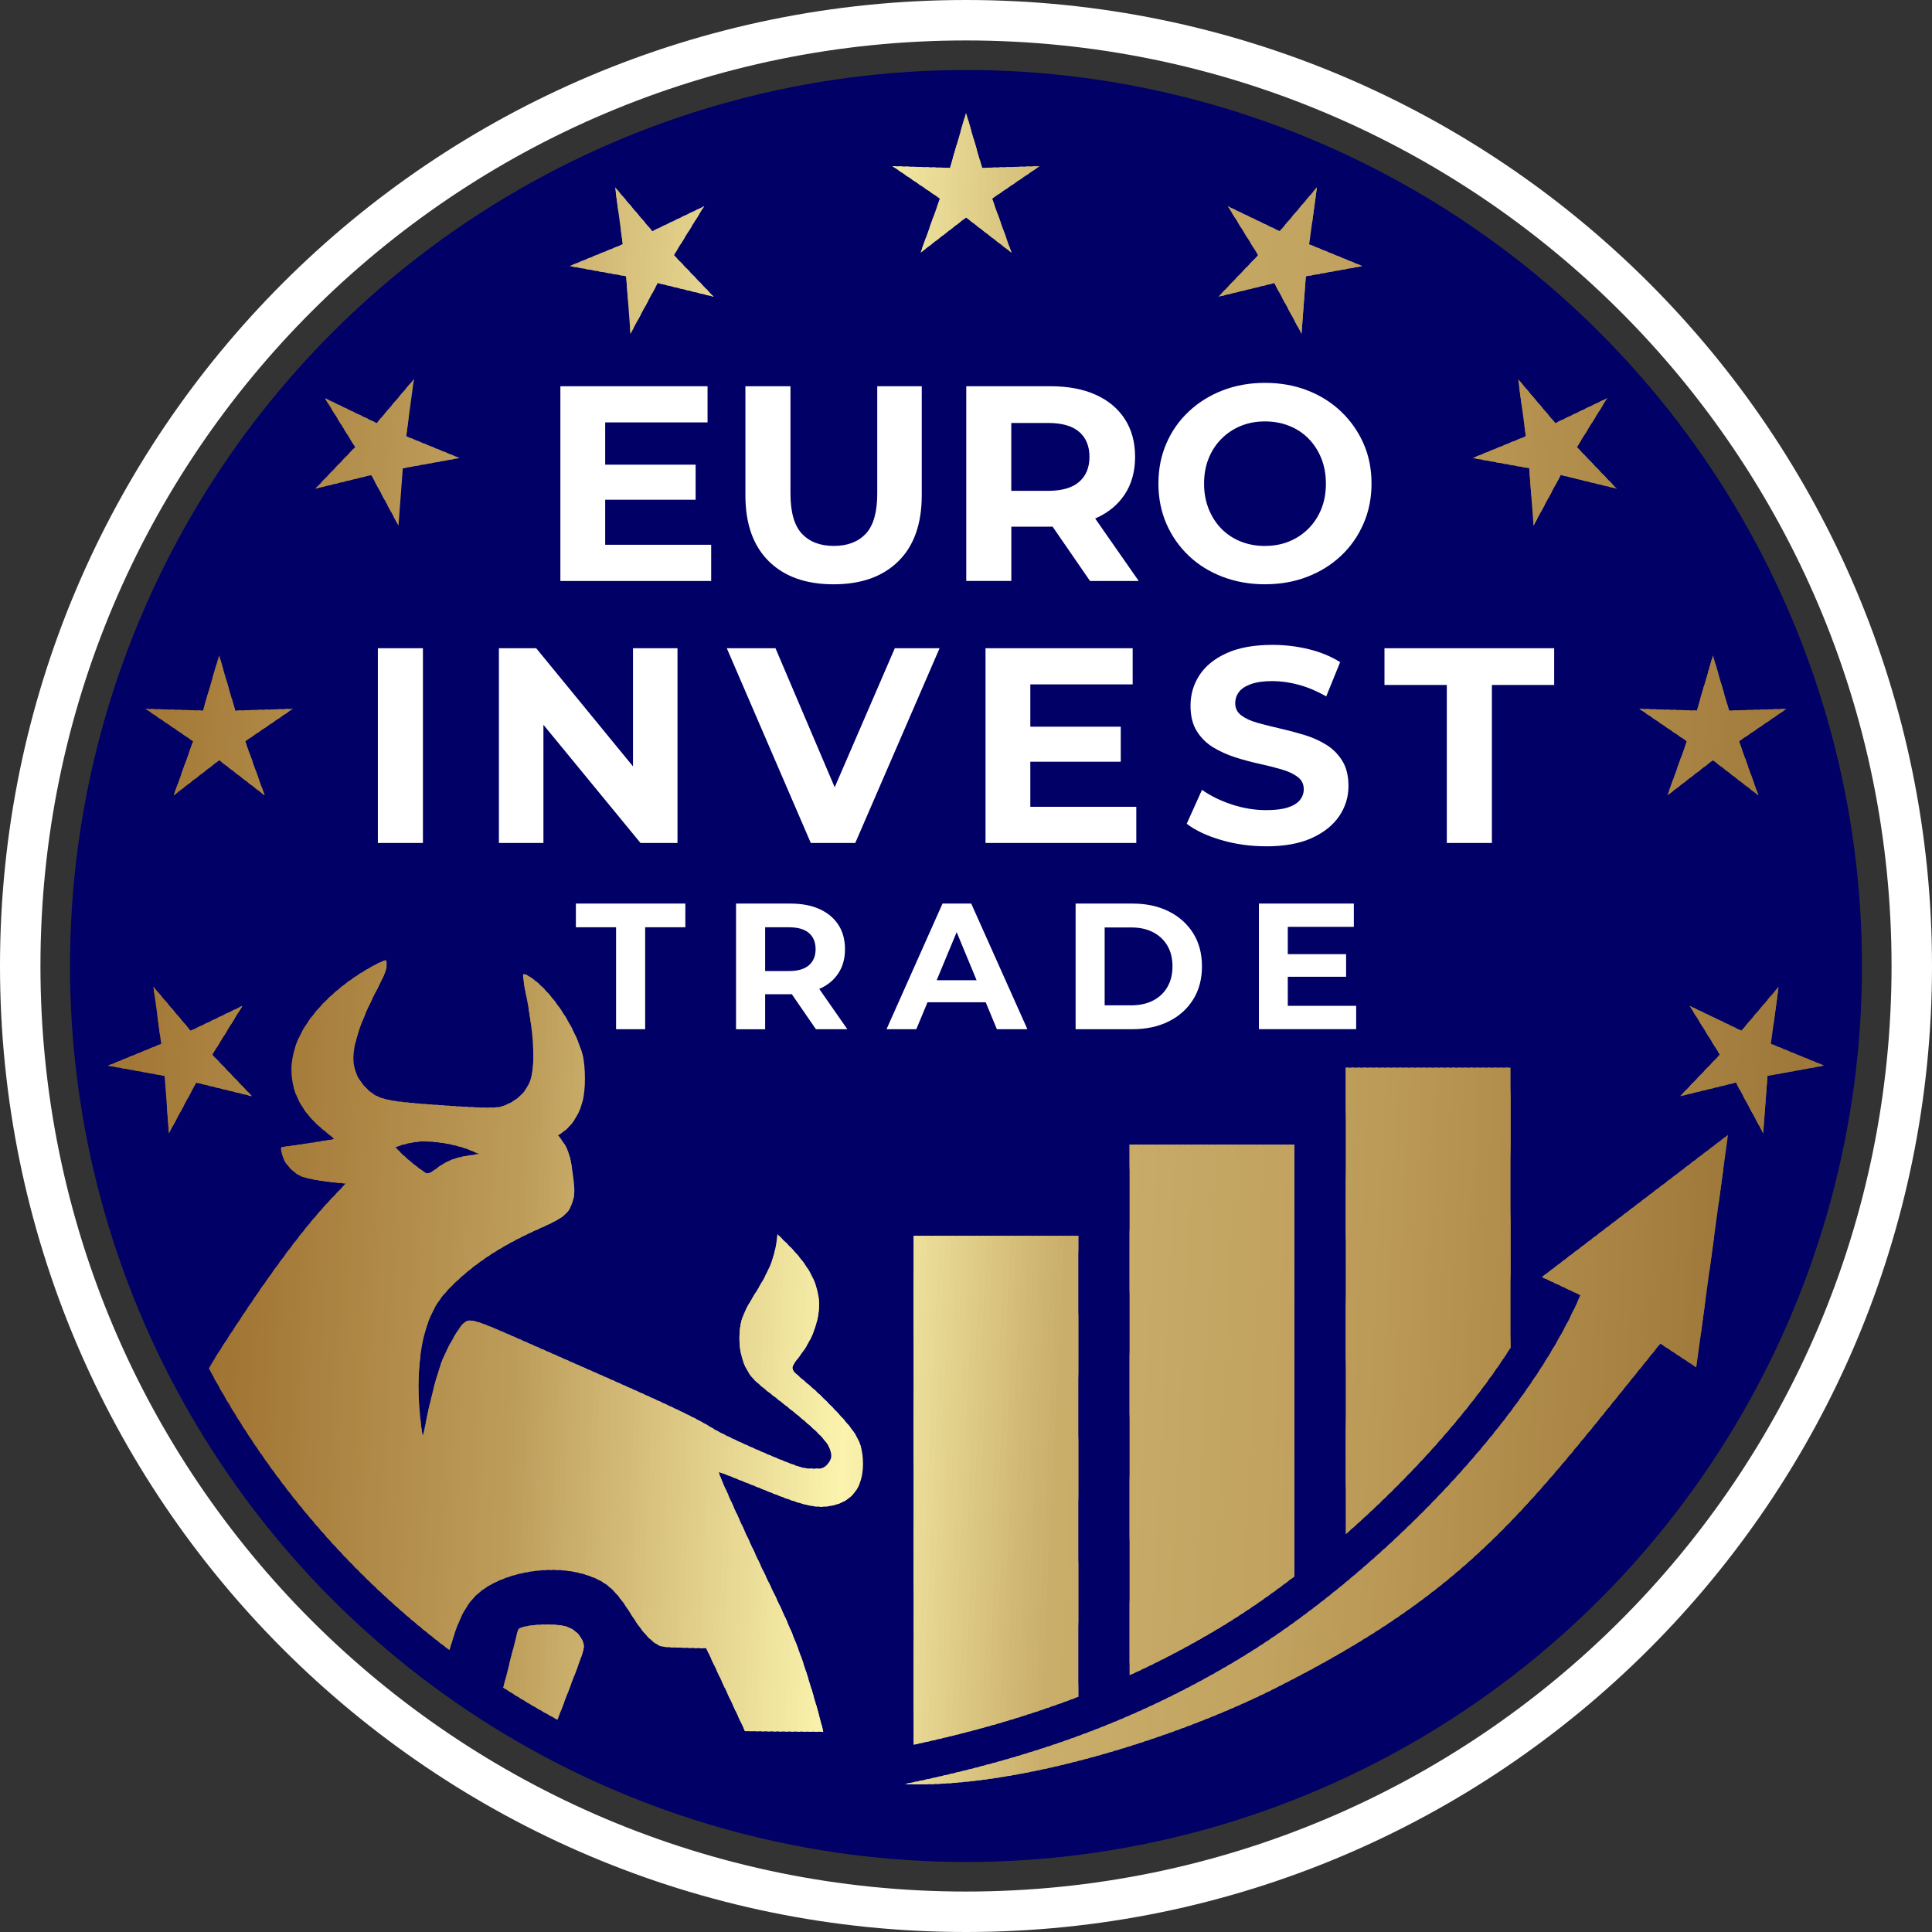 <?xml version="1.0" encoding="UTF-8"?>
<!DOCTYPE svg PUBLIC "-//W3C//DTD SVG 1.1//EN" "http://www.w3.org/Graphics/SVG/1.1/DTD/svg11.dtd">
<!-- Creator: CorelDRAW -->
<svg xmlns="http://www.w3.org/2000/svg" xml:space="preserve" width="43.349mm" height="43.349mm" version="1.1" style="shape-rendering:geometricPrecision; text-rendering:geometricPrecision; image-rendering:optimizeQuality; fill-rule:evenodd; clip-rule:evenodd"
viewBox="0 0 447.54 447.54"
 xmlns:xlink="http://www.w3.org/1999/xlink"
 xmlns:xodm="http://www.corel.com/coreldraw/odm/2003">
 <rect x="0" y="0" width="447.54" height="447.54" fill="#333333" stroke="none"/>
 <defs>
  <style type="text/css">
   <![CDATA[
    .fil1 {fill:#000066}
    .fil201 {fill:#9E783A}
    .fil200 {fill:#9F793A}
    .fil199 {fill:#9F793B}
    .fil203 {fill:#A07332}
    .fil198 {fill:#A07A3B}
    .fil197 {fill:#A07A3C}
    .fil204 {fill:#A17433}
    .fil2 {fill:#A17534}
    .fil196 {fill:#A17B3C}
    .fil195 {fill:#A17B3D}
    .fil3 {fill:#A27534}
    .fil4 {fill:#A27635}
    .fil194 {fill:#A27C3D}
    .fil193 {fill:#A27D3E}
    .fil5 {fill:#A37736}
    .fil6 {fill:#A37837}
    .fil192 {fill:#A37D3E}
    .fil191 {fill:#A37E3F}
    .fil7 {fill:#A47937}
    .fil190 {fill:#A47E3F}
    .fil189 {fill:#A47F40}
    .fil8 {fill:#A57938}
    .fil9 {fill:#A57A39}
    .fil188 {fill:#A57F40}
    .fil187 {fill:#A58041}
    .fil10 {fill:#A67B3A}
    .fil11 {fill:#A67C3A}
    .fil186 {fill:#A68141}
    .fil185 {fill:#A68142}
    .fil12 {fill:#A77D3B}
    .fil13 {fill:#A77D3C}
    .fil184 {fill:#A78242}
    .fil14 {fill:#A87E3D}
    .fil183 {fill:#A88343}
    .fil15 {fill:#A97F3D}
    .fil16 {fill:#A9803E}
    .fil182 {fill:#A98444}
    .fil181 {fill:#A98544}
    .fil17 {fill:#AA813F}
    .fil18 {fill:#AA8140}
    .fil180 {fill:#AA8545}
    .fil179 {fill:#AA8645}
    .fil19 {fill:#AB8241}
    .fil20 {fill:#AB8341}
    .fil178 {fill:#AB8646}
    .fil177 {fill:#AB8746}
    .fil21 {fill:#AC8442}
    .fil176 {fill:#AC8747}
    .fil175 {fill:#AC8847}
    .fil22 {fill:#AD8543}
    .fil23 {fill:#AD8544}
    .fil174 {fill:#AD8848}
    .fil173 {fill:#AD8948}
    .fil24 {fill:#AE8644}
    .fil25 {fill:#AE8745}
    .fil172 {fill:#AE8A49}
    .fil26 {fill:#AF8846}
    .fil27 {fill:#AF8947}
    .fil171 {fill:#AF8B4A}
    .fil28 {fill:#B08A47}
    .fil29 {fill:#B08A48}
    .fil170 {fill:#B08C4A}
    .fil169 {fill:#B08C4B}
    .fil30 {fill:#B18B49}
    .fil168 {fill:#B18D4B}
    .fil167 {fill:#B18E4C}
    .fil31 {fill:#B28C4A}
    .fil32 {fill:#B28D4A}
    .fil166 {fill:#B28E4C}
    .fil165 {fill:#B28F4D}
    .fil33 {fill:#B38E4B}
    .fil34 {fill:#B38E4C}
    .fil164 {fill:#B38F4D}
    .fil163 {fill:#B3904E}
    .fil35 {fill:#B48F4D}
    .fil36 {fill:#B4904E}
    .fil162 {fill:#B4914F}
    .fil37 {fill:#B5914E}
    .fil161 {fill:#B5924F}
    .fil160 {fill:#B59250}
    .fil38 {fill:#B6924F}
    .fil39 {fill:#B69250}
    .fil159 {fill:#B69350}
    .fil158 {fill:#B69351}
    .fil40 {fill:#B79351}
    .fil41 {fill:#B79451}
    .fil157 {fill:#B79452}
    .fil42 {fill:#B89552}
    .fil43 {fill:#B89653}
    .fil156 {fill:#B99653}
    .fil44 {fill:#B99654}
    .fil155 {fill:#B99754}
    .fil45 {fill:#BA9754}
    .fil46 {fill:#BA9855}
    .fil47 {fill:#BB9956}
    .fil48 {fill:#BB9A57}
    .fil49 {fill:#BC9A57}
    .fil50 {fill:#BC9B58}
    .fil51 {fill:#BD9C59}
    .fil154 {fill:#BD9D5A}
    .fil153 {fill:#BE9D5A}
    .fil52 {fill:#BE9E5B}
    .fil152 {fill:#BF9E5B}
    .fil53 {fill:#BF9F5C}
    .fil151 {fill:#C0A05D}
    .fil54 {fill:#C0A15E}
    .fil150 {fill:#C1A15E}
    .fil55 {fill:#C1A25F}
    .fil149 {fill:#C2A360}
    .fil148 {fill:#C2A461}
    .fil56 {fill:#C3A461}
    .fil147 {fill:#C3A562}
    .fil57 {fill:#C4A562}
    .fil146 {fill:#C4A662}
    .fil145 {fill:#C4A663}
    .fil144 {fill:#C4A763}
    .fil143 {fill:#C4A764}
    .fil58 {fill:#C5A764}
    .fil142 {fill:#C5A864}
    .fil141 {fill:#C5A865}
    .fil59 {fill:#C6A965}
    .fil140 {fill:#C6A966}
    .fil139 {fill:#C6AA66}
    .fil60 {fill:#C7AA67}
    .fil138 {fill:#C7AB67}
    .fil137 {fill:#C7AB68}
    .fil61 {fill:#C8AC68}
    .fil136 {fill:#C8AC69}
    .fil135 {fill:#C8AD69}
    .fil134 {fill:#C9AD69}
    .fil62 {fill:#C9AD6A}
    .fil133 {fill:#C9AE6A}
    .fil63 {fill:#CAAF6B}
    .fil132 {fill:#CAB06C}
    .fil64 {fill:#CBB06D}
    .fil131 {fill:#CCB26D}
    .fil65 {fill:#CCB26E}
    .fil130 {fill:#CDB36F}
    .fil66 {fill:#CEB470}
    .fil129 {fill:#CEB571}
    .fil67 {fill:#CFB571}
    .fil68 {fill:#D0B773}
    .fil69 {fill:#D1B874}
    .fil128 {fill:#D1B975}
    .fil70 {fill:#D2BA76}
    .fil71 {fill:#D3BB77}
    .fil72 {fill:#D4BD79}
    .fil73 {fill:#D5BF7A}
    .fil127 {fill:#D5BF7B}
    .fil74 {fill:#D6C07C}
    .fil126 {fill:#D7C17D}
    .fil75 {fill:#D8C27D}
    .fil125 {fill:#D8C37F}
    .fil76 {fill:#D9C37F}
    .fil77 {fill:#DAC580}
    .fil78 {fill:#DBC682}
    .fil124 {fill:#DBC782}
    .fil79 {fill:#DCC883}
    .fil123 {fill:#DCC984}
    .fil80 {fill:#DDC985}
    .fil81 {fill:#DECB86}
    .fil82 {fill:#DFCD88}
    .fil83 {fill:#E0CE89}
    .fil122 {fill:#E1CF8A}
    .fil84 {fill:#E1D08B}
    .fil121 {fill:#E2D18C}
    .fil85 {fill:#E3D18D}
    .fil120 {fill:#E3D38E}
    .fil86 {fill:#E4D38E}
    .fil87 {fill:#E5D490}
    .fil119 {fill:#E5D590}
    .fil88 {fill:#E6D691}
    .fil118 {fill:#E6D792}
    .fil89 {fill:#E7D893}
    .fil90 {fill:#E8D994}
    .fil117 {fill:#E9DB95}
    .fil91 {fill:#E9DB96}
    .fil92 {fill:#EADC97}
    .fil116 {fill:#EADD97}
    .fil93 {fill:#EBDE99}
    .fil115 {fill:#ECDF99}
    .fil94 {fill:#EDDF9A}
    .fil114 {fill:#EDE19B}
    .fil95 {fill:#EEE19C}
    .fil96 {fill:#EFE39D}
    .fil97 {fill:#F0E49F}
    .fil113 {fill:#F0E59F}
    .fil98 {fill:#F1E6A0}
    .fil112 {fill:#F1E6A1}
    .fil99 {fill:#F2E7A2}
    .fil111 {fill:#F3E8A3}
    .fil100 {fill:#F3E9A3}
    .fil101 {fill:#F4EAA5}
    .fil102 {fill:#F5ECA6}
    .fil110 {fill:#F6ECA7}
    .fil103 {fill:#F6EEA8}
    .fil109 {fill:#F7EEA8}
    .fil104 {fill:#F8EFA9}
    .fil108 {fill:#F8F0AA}
    .fil105 {fill:#F9F1AB}
    .fil106 {fill:#FAF2AC}
    .fil107 {fill:#FBF4AE}
    .fil0 {fill:white}
    .fil202 {fill:white;fill-rule:nonzero}
   ]]>
  </style>
     <clipPath id="id0">
      <path d="M422.54 246.85l-13.11 2.38 -1 13.29 -6.31 -11.74 -12.94 3.16 9.21 -9.63 -7.01 -11.33 12.01 5.78 8.62 -10.17 -1.79 13.2 12.33 5.05zm-397.53 0l12.33 -5.05 -1.79 -13.2 8.62 10.17 12.01 -5.78 -7 11.33 9.21 9.63 -12.94 -3.16 -6.32 11.74 -1 -13.29 -13.11 -2.38zm8.69 -82.65l13.32 0.4 3.74 -12.79 3.74 12.79 13.32 -0.4 -11.01 7.51 4.5 12.54 -10.54 -8.15 -10.54 8.15 4.5 -12.54 -11.01 -7.51zm41.55 -71.97l12.01 5.78 8.62 -10.17 -1.79 13.21 12.33 5.05 -13.11 2.38 -1 13.29 -6.31 -11.73 -12.95 3.16 9.21 -9.63 -7 -11.34zm67.23 -48.85l8.62 10.17 12.01 -5.78 -7.01 11.33 9.21 9.63 -12.95 -3.16 -6.31 11.73 -1 -13.29 -13.11 -2.38 12.33 -5.05 -1.79 -13.21zm81.29 -17.28l3.74 12.79 13.32 -0.4 -11.01 7.51 4.5 12.54 -10.54 -8.16 -10.54 8.16 4.5 -12.54 -11.01 -7.51 13.32 0.4 3.74 -12.79zm81.29 17.28l-1.79 13.21 12.33 5.05 -13.11 2.38 -1 13.29 -6.31 -11.73 -12.95 3.16 9.21 -9.63 -7.01 -11.33 12.01 5.78 8.62 -10.17zm67.24 48.85l-7.01 11.34 9.21 9.63 -12.95 -3.16 -6.31 11.73 -1 -13.29 -13.11 -2.38 12.33 -5.05 -1.79 -13.21 8.62 10.17 12.01 -5.78zm41.55 71.97l-11.01 7.51 4.49 12.54 -10.54 -8.15 -10.54 8.15 4.5 -12.54 -11.01 -7.51 13.32 0.4 3.74 -12.79 3.74 12.79 13.32 -0.4z"/>
     </clipPath>
     <clipPath id="id1">
      <path d="M261.67 265.13l38.18 0 0 100.04c-5.58,4.29 -11.09,8.11 -16.34,11.31 -7.22,4.4 -14.48,8.23 -21.85,11.58l0 -122.94zm-172.1 -41.12c-0.09,0.75 -0.9,2.63 -1.88,4.51 -0.95,1.76 -2.32,4.63 -3.07,6.37 -3.62,8.56 -3.68,12.91 -0.12,16.81 2.58,2.78 4.37,3.3 13.86,4.05 11.89,0.9 16.38,1.04 17.88,0.55 3.44,-1.16 5.79,-3.36 6.71,-6.42 1.1,-3.53 0.67,-10.76 -1.16,-19.82 -0.52,-2.52 -0.72,-4.22 -0.58,-4.37 0.17,-0.17 0.9,0.14 1.88,0.81 4.8,3.33 10.16,11.43 11.89,17.97 0.69,2.69 0.69,7.93 0,10.56 -0.93,3.41 -2.6,5.93 -5.04,7.52l-0.66 0.43 0.75 1.01c1.45,1.94 1.97,3.3 2.49,6.8 0.69,4.46 0.69,6.13 -0.03,8.04 -0.93,2.43 -2.14,3.39 -7.38,5.7 -8.74,3.88 -14.99,7.96 -20.26,13.14 -2.78,2.75 -4.14,4.75 -5.47,8.1 -1.74,4.28 -2.66,11.06 -2.4,17.39 0.17,3.96 0.75,9.55 0.98,9.32 0.06,-0.09 0.49,-2 0.95,-4.28 1.01,-5.04 2.58,-10.79 3.62,-13.31 1.04,-2.6 3.47,-6.89 4.51,-8.02 1.59,-1.71 2.2,-1.56 14,3.65 33.88,14.87 39.21,17.36 44.3,20.49 2.26,1.42 11.55,5.61 17.19,7.81 3.15,1.22 3.91,1.39 5.85,1.39 2.05,0.03 2.29,-0.03 3.1,-0.81 1.04,-1.01 1.3,-1.88 0.9,-3.36 -0.61,-2.31 -3.99,-5.53 -13.19,-12.67 -2.11,-1.59 -4.25,-3.44 -4.8,-4.08 -2.26,-2.66 -3.3,-6.16 -3.07,-10.39 0.17,-3.13 0.9,-4.95 3.47,-9.06 3.3,-5.27 4.6,-8.42 5.09,-12.24l0.2 -1.71 2.26 2.23c5.41,5.35 7.7,10.07 7.35,15.08 -0.29,3.96 -1.91,7.75 -4.83,11.43 -1.07,1.36 -1.42,2 -1.27,2.43 0.17,0.66 0.23,0.72 3.99,3.91 3.21,2.72 8.19,7.93 9.9,10.33 1.77,2.46 2.43,4.66 2.43,7.87 -0.03,5.38 -2.6,8.74 -7.38,9.64 -3.76,0.69 -6.74,-0.06 -17.19,-4.37 -4.69,-1.91 -8.62,-3.44 -8.74,-3.41 -0.12,0.06 0.26,1.13 0.81,2.4 2.72,6.16 8.45,18.64 11.37,24.6 3.79,7.81 5.76,12.5 7.78,18.66 1.39,4.25 3.47,11.46 3.93,13.54l0.2 0.93 -9.06 -0.06 -9.06 -0.09 -4.48 -9.61 -4.49 -9.58 -5.09 -0.12c-4.25,-0.09 -5.21,-0.17 -6.05,-0.64 -1.88,-1.01 -3.82,-3.18 -6.13,-6.89 -3.76,-5.96 -5.79,-7.78 -10.42,-9.32 -7.52,-2.52 -18.32,-0.93 -24.28,3.56 -3.35,2.51 -5.38,6.17 -7.51,13.84 -23,-17.38 -42.09,-39.66 -55.74,-65.28 1.24,-2.15 2.73,-4.48 5.21,-8.29 9.26,-14.21 17.1,-24.68 23.58,-31.45l2.92 -3.07 -2.23 -0.2c-3.07,-0.26 -6.74,-0.93 -8.1,-1.48 -1.36,-0.55 -3.13,-2.23 -3.85,-3.59 -0.69,-1.36 -1.04,-3.18 -0.61,-3.18 0.46,0 12.04,-1.76 12.09,-1.85 0.06,-0.06 -0.9,-0.84 -2.08,-1.79 -7.12,-5.56 -9.46,-12.79 -6.63,-20.34 2,-5.32 6.8,-10.82 13.4,-15.34 3.1,-2.11 6.92,-4.14 7.32,-3.91 0.17,0.12 0.23,0.69 0.12,1.5zm39.57 174.37c-4.28,-2.33 -8.48,-4.81 -12.56,-7.44l0.31 -1.21c1.45,-5.73 2.78,-10.91 2.92,-11.49 0.23,-0.93 0.43,-1.13 1.36,-1.36 2.75,-0.72 7.73,-0.78 9.9,-0.14 1.97,0.58 3.59,2.11 4.05,3.85 0.32,1.24 0.29,1.42 -3.36,10.91l-2.62 6.88zm-32.51 -133.88c-1.24,0.12 -3.18,0.58 -4.22,0.95l-0.78 0.32 0.84 0.9c1.68,1.77 5.93,5.15 6.51,5.15 0.35,0 1.1,-0.38 1.68,-0.81 2.6,-2.03 4.54,-2.84 7.99,-3.36l2.31 -0.35 -2.17 -0.9c-3.33,-1.39 -8.91,-2.29 -12.15,-1.91zm198.69 126.61c45.86,-23.03 58.33,-41.7 89.28,-79.87l8.34 5.5 7.34 -53.84 -43.12 32.93 8.94 4.19c-13.48,31.25 -49.3,66.11 -78.18,83.72 -24.92,15.2 -49.88,23.73 -78.45,29.55 26.03,1.02 62.82,-10.61 85.84,-22.17zm16.41 -143.79l38.18 0 0 64.89c-9.73,15.19 -23.68,30.45 -38.18,43.19l0 -108.08zm-100.12 38.94l38.18 0 0 106.79c-12.24,4.69 -24.87,8.26 -38.18,11.12l0 -117.91z"/>
     </clipPath>
 </defs>
 <g id="Слой_x0020_1">
  <g id="_105553283441184">
   <path class="fil0" d="M223.77 0c123.59,0 223.77,100.19 223.77,223.77 0,123.59 -100.19,223.77 -223.77,223.77 -123.59,0 -223.77,-100.19 -223.77,-223.77 0,-123.59 100.19,-223.77 223.77,-223.77zm0 9.37c118.41,0 214.4,95.99 214.4,214.4 0,118.41 -95.99,214.4 -214.4,214.4 -118.41,0 -214.4,-95.99 -214.4,-214.4 0,-118.41 95.99,-214.4 214.4,-214.4z"/>
   <circle class="fil1" cx="223.77" cy="223.77" r="207.55"/>
   <g>
    <g style="clip-path:url(#id0)">
     <polygon class="fil2" points="35.02,17.83 35.91,17.87 25.23,261.91 24.35,261.87 "/>
     <polygon id="_1" class="fil3" points="35.13,17.84 37.46,17.94 26.78,261.98 24.45,261.88 "/>
     <polygon id="_2" class="fil4" points="36.68,17.91 39.01,18.01 28.33,262.05 26,261.94 "/>
     <polygon id="_3" class="fil5" points="38.23,17.98 40.56,18.08 29.88,262.11 27.56,262.01 "/>
     <polygon id="_4" class="fil6" points="39.78,18.04 42.11,18.15 31.43,262.18 29.1,262.08 "/>
     <polygon id="_5" class="fil7" points="41.33,18.11 43.66,18.21 32.98,262.25 30.66,262.15 "/>
     <polygon id="_6" class="fil8" points="42.88,18.18 45.21,18.28 34.53,262.32 32.21,262.21 "/>
     <polygon id="_7" class="fil9" points="44.43,18.25 46.76,18.35 36.08,262.38 33.76,262.28 "/>
     <polygon id="_8" class="fil10" points="45.98,18.32 48.31,18.42 37.63,262.45 35.31,262.35 "/>
     <polygon id="_9" class="fil11" points="47.53,18.38 49.86,18.48 39.18,262.52 36.86,262.42 "/>
     <polygon id="_10" class="fil12" points="49.08,18.45 51.41,18.55 40.73,262.59 38.41,262.49 "/>
     <polygon id="_11" class="fil13" points="50.63,18.52 52.96,18.62 42.28,262.66 39.96,262.55 "/>
     <polygon id="_12" class="fil14" points="52.19,18.59 54.51,18.69 43.83,262.72 41.51,262.62 "/>
     <polygon id="_13" class="fil15" points="53.74,18.65 56.06,18.76 45.38,262.79 43.06,262.69 "/>
     <polygon id="_14" class="fil16" points="55.29,18.72 57.61,18.82 46.93,262.86 44.61,262.76 "/>
     <polygon id="_15" class="fil17" points="56.84,18.79 59.16,18.89 48.49,262.93 46.16,262.83 "/>
     <polygon id="_16" class="fil18" points="58.39,18.86 60.71,18.96 50.04,263 47.71,262.89 "/>
     <polygon id="_17" class="fil19" points="59.94,18.93 62.26,19.03 51.59,263.06 49.26,262.96 "/>
     <polygon id="_18" class="fil20" points="61.49,18.99 63.81,19.09 53.14,263.13 50.81,263.03 "/>
     <polygon id="_19" class="fil21" points="63.04,19.06 65.36,19.16 54.69,263.2 52.36,263.1 "/>
     <polygon id="_20" class="fil22" points="64.59,19.13 66.91,19.23 56.24,263.27 53.91,263.16 "/>
     <polygon id="_21" class="fil23" points="66.14,19.2 68.46,19.3 57.79,263.33 55.46,263.23 "/>
     <polygon id="_22" class="fil24" points="67.69,19.26 70.02,19.37 59.34,263.4 57.01,263.3 "/>
     <polygon id="_23" class="fil25" points="69.24,19.33 71.57,19.43 60.89,263.47 58.56,263.37 "/>
     <polygon id="_24" class="fil26" points="70.79,19.4 73.12,19.5 62.44,263.54 60.11,263.44 "/>
     <polygon id="_25" class="fil27" points="72.34,19.47 74.67,19.57 63.99,263.61 61.66,263.5 "/>
     <polygon id="_26" class="fil28" points="73.89,19.54 76.22,19.64 65.54,263.67 63.21,263.57 "/>
     <polygon id="_27" class="fil29" points="75.44,19.6 77.77,19.71 67.09,263.74 64.77,263.64 "/>
     <polygon id="_28" class="fil30" points="76.99,19.67 79.32,19.77 68.64,263.81 66.32,263.71 "/>
     <polygon id="_29" class="fil31" points="78.54,19.74 80.87,19.84 70.19,263.88 67.87,263.77 "/>
     <polygon id="_30" class="fil32" points="80.09,19.81 82.42,19.91 71.74,263.94 69.42,263.84 "/>
     <polygon id="_31" class="fil33" points="81.64,19.87 83.97,19.98 73.29,264.01 70.97,263.91 "/>
     <polygon id="_32" class="fil34" points="83.19,19.94 85.52,20.04 74.84,264.08 72.52,263.98 "/>
     <polygon id="_33" class="fil35" points="84.74,20.01 87.07,20.11 76.39,264.15 74.07,264.05 "/>
     <polygon id="_34" class="fil36" points="86.29,20.08 88.62,20.18 77.94,264.22 75.62,264.11 "/>
     <polygon id="_35" class="fil37" points="87.84,20.15 90.17,20.25 79.49,264.28 77.17,264.18 "/>
     <polygon id="_36" class="fil38" points="89.4,20.21 91.72,20.32 81.04,264.35 78.72,264.25 "/>
     <polygon id="_37" class="fil39" points="90.95,20.28 93.27,20.38 82.6,264.42 80.27,264.32 "/>
     <polygon id="_38" class="fil40" points="92.5,20.35 94.82,20.45 84.14,264.49 81.82,264.39 "/>
     <polygon id="_39" class="fil41" points="94.05,20.42 96.37,20.52 85.7,264.56 83.37,264.45 "/>
     <polygon id="_40" class="fil42" points="95.6,20.49 97.92,20.59 87.25,264.62 84.92,264.52 "/>
     <polygon id="_41" class="fil43" points="97.15,20.55 99.47,20.66 88.8,264.69 86.47,264.59 "/>
     <polygon id="_42" class="fil44" points="98.7,20.62 101.02,20.72 90.35,264.76 88.02,264.66 "/>
     <polygon id="_43" class="fil45" points="100.25,20.69 102.57,20.79 91.9,264.83 89.57,264.72 "/>
     <polygon id="_44" class="fil46" points="101.8,20.76 104.12,20.86 93.45,264.89 91.12,264.79 "/>
     <polygon id="_45" class="fil47" points="103.35,20.82 105.67,20.93 95,264.96 92.67,264.86 "/>
     <polygon id="_46" class="fil48" points="104.9,20.89 107.23,20.99 96.55,265.03 94.22,264.93 "/>
     <polygon id="_47" class="fil49" points="106.45,20.96 108.78,21.06 98.1,265.1 95.77,265 "/>
     <polygon id="_48" class="fil50" points="108,21.03 110.33,21.13 99.65,265.17 97.32,265.06 "/>
     <polygon id="_49" class="fil51" points="109.55,21.1 111.88,21.2 101.2,265.23 98.87,265.13 "/>
     <polygon id="_50" class="fil52" points="111.1,21.16 113.43,21.27 102.75,265.3 100.42,265.2 "/>
     <polygon id="_51" class="fil53" points="112.65,21.23 114.98,21.33 104.3,265.37 101.97,265.27 "/>
     <polygon id="_52" class="fil54" points="114.2,21.3 116.53,21.4 105.85,265.44 103.53,265.34 "/>
     <polygon id="_53" class="fil55" points="115.75,21.37 118.08,21.47 107.4,265.5 105.08,265.4 "/>
     <polygon id="_54" class="fil56" points="117.3,21.43 119.63,21.54 108.95,265.57 106.63,265.47 "/>
     <polygon id="_55" class="fil57" points="118.85,21.5 121.18,21.6 110.5,265.64 108.18,265.54 "/>
     <polygon id="_56" class="fil58" points="120.4,21.57 122.73,21.67 112.05,265.71 109.73,265.61 "/>
     <polygon id="_57" class="fil59" points="121.95,21.64 124.28,21.74 113.6,265.78 111.28,265.67 "/>
     <polygon id="_58" class="fil60" points="123.5,21.71 125.83,21.81 115.15,265.84 112.83,265.74 "/>
     <polygon id="_59" class="fil61" points="125.06,21.77 127.38,21.88 116.7,265.91 114.38,265.81 "/>
     <polygon id="_60" class="fil62" points="126.61,21.84 128.93,21.94 118.25,265.98 115.93,265.88 "/>
     <polygon id="_61" class="fil63" points="128.16,21.91 130.48,22.01 119.81,266.05 117.48,265.95 "/>
     <polygon id="_62" class="fil64" points="129.71,21.98 132.03,22.08 121.36,266.11 119.03,266.01 "/>
     <polygon id="_63" class="fil65" points="131.26,22.05 133.58,22.15 122.91,266.18 120.58,266.08 "/>
     <polygon id="_64" class="fil66" points="132.81,22.11 135.13,22.22 124.46,266.25 122.13,266.15 "/>
     <polygon id="_65" class="fil67" points="134.36,22.18 136.68,22.28 126.01,266.32 123.68,266.22 "/>
     <polygon id="_66" class="fil68" points="135.91,22.25 138.23,22.35 127.56,266.39 125.23,266.28 "/>
     <polygon id="_67" class="fil69" points="137.46,22.32 139.78,22.42 129.11,266.45 126.78,266.35 "/>
     <polygon id="_68" class="fil70" points="139.01,22.38 141.33,22.49 130.66,266.52 128.33,266.42 "/>
     <polygon id="_69" class="fil71" points="140.56,22.45 142.89,22.55 132.21,266.59 129.88,266.49 "/>
     <polygon id="_70" class="fil72" points="142.11,22.52 144.44,22.62 133.76,266.66 131.43,266.56 "/>
     <polygon id="_71" class="fil73" points="143.66,22.59 145.99,22.69 135.31,266.73 132.98,266.62 "/>
     <polygon id="_72" class="fil74" points="145.21,22.66 147.54,22.76 136.86,266.79 134.53,266.69 "/>
     <polygon id="_73" class="fil75" points="146.76,22.72 149.09,22.83 138.41,266.86 136.08,266.76 "/>
     <polygon id="_74" class="fil76" points="148.31,22.79 150.64,22.89 139.96,266.93 137.64,266.83 "/>
     <polygon id="_75" class="fil77" points="149.86,22.86 152.19,22.96 141.51,267 139.18,266.9 "/>
     <polygon id="_76" class="fil78" points="151.41,22.93 153.74,23.03 143.06,267.06 140.74,266.96 "/>
     <polygon id="_77" class="fil79" points="152.96,22.99 155.29,23.1 144.61,267.13 142.29,267.03 "/>
     <polygon id="_78" class="fil80" points="154.51,23.06 156.84,23.17 146.16,267.2 143.84,267.1 "/>
     <polygon id="_79" class="fil81" points="156.06,23.13 158.39,23.23 147.71,267.27 145.39,267.17 "/>
     <polygon id="_80" class="fil82" points="157.61,23.2 159.94,23.3 149.26,267.34 146.94,267.23 "/>
     <polygon id="_81" class="fil83" points="159.16,23.27 161.49,23.37 150.81,267.4 148.49,267.3 "/>
     <polygon id="_82" class="fil84" points="160.71,23.33 163.04,23.44 152.36,267.47 150.04,267.37 "/>
     <polygon id="_83" class="fil85" points="162.27,23.4 164.59,23.5 153.91,267.54 151.59,267.44 "/>
     <polygon id="_84" class="fil86" points="163.82,23.47 166.14,23.57 155.46,267.61 153.14,267.51 "/>
     <polygon id="_85" class="fil87" points="165.37,23.54 167.69,23.64 157.01,267.67 154.69,267.57 "/>
     <polygon id="_86" class="fil88" points="166.92,23.61 169.24,23.71 158.57,267.74 156.24,267.64 "/>
     <polygon id="_87" class="fil89" points="168.47,23.67 170.79,23.78 160.12,267.81 157.79,267.71 "/>
     <polygon id="_88" class="fil90" points="170.02,23.74 172.34,23.84 161.67,267.88 159.34,267.78 "/>
     <polygon id="_89" class="fil91" points="171.57,23.81 173.89,23.91 163.22,267.95 160.89,267.85 "/>
     <polygon id="_90" class="fil92" points="173.12,23.88 175.44,23.98 164.77,268.01 162.44,267.91 "/>
     <polygon id="_91" class="fil93" points="174.67,23.94 176.99,24.05 166.32,268.08 163.99,267.98 "/>
     <polygon id="_92" class="fil94" points="176.22,24.01 178.54,24.11 167.87,268.15 165.54,268.05 "/>
     <polygon id="_93" class="fil95" points="177.77,24.08 180.1,24.18 169.42,268.22 167.09,268.12 "/>
     <polygon id="_94" class="fil96" points="179.32,24.15 181.65,24.25 170.97,268.29 168.64,268.18 "/>
     <polygon id="_95" class="fil97" points="180.87,24.22 183.2,24.32 172.52,268.35 170.19,268.25 "/>
     <polygon id="_96" class="fil98" points="182.42,24.28 184.75,24.39 174.07,268.42 171.74,268.32 "/>
     <polygon id="_97" class="fil99" points="183.97,24.35 186.3,24.45 175.62,268.49 173.29,268.39 "/>
     <polygon id="_98" class="fil100" points="185.52,24.42 187.85,24.52 177.17,268.56 174.85,268.46 "/>
     <polygon id="_99" class="fil101" points="187.07,24.49 189.4,24.59 178.72,268.62 176.4,268.52 "/>
     <polygon id="_100" class="fil102" points="188.62,24.55 190.95,24.66 180.27,268.69 177.95,268.59 "/>
     <polygon id="_101" class="fil103" points="190.17,24.62 192.5,24.73 181.82,268.76 179.5,268.66 "/>
     <polygon id="_102" class="fil104" points="191.72,24.69 194.05,24.79 183.37,268.83 181.05,268.73 "/>
     <polygon id="_103" class="fil105" points="193.27,24.76 195.6,24.86 184.92,268.9 182.6,268.79 "/>
     <polygon id="_104" class="fil106" points="194.82,24.83 197.15,24.93 186.47,268.96 184.15,268.86 "/>
     <polygon id="_105" class="fil107" points="196.37,24.89 198.7,25 188.02,269.03 185.7,268.93 "/>
     <polygon id="_106" class="fil106" points="197.93,24.96 200.25,25.06 189.57,269.1 187.25,269 "/>
     <polygon id="_107" class="fil108" points="199.48,25.03 201.8,25.13 191.12,269.17 188.8,269.07 "/>
     <polygon id="_108" class="fil109" points="201.03,25.1 203.35,25.2 192.68,269.24 190.35,269.13 "/>
     <polygon id="_109" class="fil110" points="202.58,25.17 204.9,25.27 194.22,269.3 191.9,269.2 "/>
     <polygon id="_110" class="fil101" points="204.13,25.23 206.45,25.34 195.78,269.37 193.45,269.27 "/>
     <polygon id="_111" class="fil111" points="205.68,25.3 208,25.4 197.33,269.44 195,269.34 "/>
     <polygon id="_112" class="fil112" points="207.23,25.37 209.55,25.47 198.88,269.51 196.55,269.41 "/>
     <polygon id="_113" class="fil113" points="208.78,25.44 211.1,25.54 200.43,269.57 198.1,269.47 "/>
     <polygon id="_114" class="fil96" points="210.33,25.5 212.65,25.61 201.98,269.64 199.65,269.54 "/>
     <polygon id="_115" class="fil114" points="211.88,25.57 214.2,25.68 203.53,269.71 201.2,269.61 "/>
     <polygon id="_116" class="fil115" points="213.43,25.64 215.75,25.74 205.08,269.78 202.75,269.68 "/>
     <polygon id="_117" class="fil116" points="214.98,25.71 217.31,25.81 206.63,269.85 204.3,269.74 "/>
     <polygon id="_118" class="fil117" points="216.53,25.78 218.86,25.88 208.18,269.91 205.85,269.81 "/>
     <polygon id="_119" class="fil90" points="218.08,25.84 220.41,25.95 209.73,269.98 207.4,269.88 "/>
     <polygon id="_120" class="fil118" points="219.63,25.91 221.96,26.01 211.28,270.05 208.95,269.95 "/>
     <polygon id="_121" class="fil119" points="221.18,25.98 223.51,26.08 212.83,270.12 210.51,270.02 "/>
     <polygon id="_122" class="fil120" points="222.73,26.05 225.06,26.15 214.38,270.18 212.05,270.08 "/>
     <polygon id="_123" class="fil121" points="224.28,26.12 226.61,26.22 215.93,270.25 213.61,270.15 "/>
     <polygon id="_124" class="fil122" points="225.83,26.18 228.16,26.29 217.48,270.32 215.16,270.22 "/>
     <polygon id="_125" class="fil82" points="227.38,26.25 229.71,26.35 219.03,270.39 216.71,270.29 "/>
     <polygon id="_126" class="fil81" points="228.93,26.32 231.26,26.42 220.58,270.46 218.26,270.36 "/>
     <polygon id="_127" class="fil123" points="230.48,26.39 232.81,26.49 222.13,270.52 219.81,270.42 "/>
     <polygon id="_128" class="fil124" points="232.03,26.45 234.36,26.56 223.68,270.59 221.36,270.49 "/>
     <polygon id="_129" class="fil77" points="233.58,26.52 235.91,26.62 225.23,270.66 222.91,270.56 "/>
     <polygon id="_130" class="fil125" points="235.14,26.59 237.46,26.69 226.78,270.73 224.46,270.63 "/>
     <polygon id="_131" class="fil126" points="236.69,26.66 239.01,26.76 228.33,270.8 226.01,270.69 "/>
     <polygon id="_132" class="fil127" points="238.24,26.73 240.56,26.83 229.88,270.86 227.56,270.76 "/>
     <polygon id="_133" class="fil72" points="239.79,26.79 242.11,26.9 231.44,270.93 229.11,270.83 "/>
     <polygon id="_134" class="fil71" points="241.34,26.86 243.66,26.96 232.99,271 230.66,270.9 "/>
     <polygon id="_135" class="fil128" points="242.89,26.93 245.21,27.03 234.54,271.07 232.21,270.97 "/>
     <polygon id="_136" class="fil68" points="244.44,27 246.76,27.1 236.09,271.13 233.76,271.03 "/>
     <polygon id="_137" class="fil129" points="245.99,27.06 248.31,27.17 237.64,271.2 235.31,271.1 "/>
     <polygon id="_138" class="fil130" points="247.54,27.13 249.86,27.24 239.19,271.27 236.86,271.17 "/>
     <polygon id="_139" class="fil131" points="249.09,27.2 251.41,27.3 240.74,271.34 238.41,271.24 "/>
     <polygon id="_140" class="fil132" points="250.64,27.27 252.97,27.37 242.29,271.41 239.96,271.3 "/>
     <polygon id="_141" class="fil133" points="252.19,27.34 254.52,27.44 243.84,271.47 241.51,271.37 "/>
     <polygon id="_142" class="fil133" points="253.74,27.4 256.07,27.51 245.39,271.54 243.06,271.44 "/>
     <polygon id="_143" class="fil134" points="255.29,27.47 257.62,27.57 246.94,271.61 244.61,271.51 "/>
     <polygon id="_144" class="fil135" points="256.84,27.54 259.17,27.64 248.49,271.68 246.16,271.58 "/>
     <polygon id="_145" class="fil135" points="258.39,27.61 260.72,27.71 250.04,271.75 247.72,271.64 "/>
     <polygon id="_146" class="fil136" points="259.94,27.68 262.27,27.78 251.59,271.81 249.26,271.71 "/>
     <polygon id="_147" class="fil61" points="261.49,27.74 263.82,27.85 253.14,271.88 250.82,271.78 "/>
     <polygon id="_148" class="fil61" points="263.04,27.81 265.37,27.91 254.69,271.95 252.37,271.85 "/>
     <polygon id="_149" class="fil137" points="264.59,27.88 266.92,27.98 256.24,272.02 253.92,271.92 "/>
     <polygon id="_150" class="fil138" points="266.14,27.95 268.47,28.05 257.79,272.08 255.47,271.98 "/>
     <polygon id="_151" class="fil138" points="267.69,28.01 270.02,28.12 259.34,272.15 257.02,272.05 "/>
     <polygon id="_152" class="fil138" points="269.24,28.08 271.57,28.18 260.89,272.22 258.57,272.12 "/>
     <polygon id="_153" class="fil60" points="270.79,28.15 273.12,28.25 262.44,272.29 260.12,272.19 "/>
     <polygon id="_154" class="fil139" points="272.35,28.22 274.67,28.32 263.99,272.36 261.67,272.25 "/>
     <polygon id="_155" class="fil139" points="273.9,28.29 276.22,28.39 265.55,272.42 263.22,272.32 "/>
     <polygon id="_156" class="fil140" points="275.45,28.35 277.77,28.46 267.09,272.49 264.77,272.39 "/>
     <polygon id="_157" class="fil59" points="277,28.42 279.32,28.52 268.65,272.56 266.32,272.46 "/>
     <polygon id="_158" class="fil59" points="278.55,28.49 280.87,28.59 270.2,272.63 267.87,272.53 "/>
     <polygon id="_159" class="fil141" points="280.1,28.56 282.42,28.66 271.75,272.69 269.42,272.59 "/>
     <polygon id="_160" class="fil141" points="281.65,28.63 283.97,28.73 273.3,272.76 270.97,272.66 "/>
     <polygon id="_161" class="fil142" points="283.2,28.69 285.52,28.8 274.85,272.83 272.52,272.73 "/>
     <polygon id="_162" class="fil58" points="284.75,28.76 287.07,28.86 276.4,272.9 274.07,272.8 "/>
     <polygon id="_163" class="fil58" points="286.3,28.83 288.62,28.93 277.95,272.97 275.62,272.86 "/>
     <polygon id="_164" class="fil143" points="287.85,28.9 290.18,29 279.5,273.03 277.17,272.93 "/>
     <polygon id="_165" class="fil144" points="289.4,28.96 291.73,29.07 281.05,273.1 278.72,273 "/>
     <polygon id="_166" class="fil145" points="290.95,29.03 293.28,29.13 282.6,273.17 280.27,273.07 "/>
     <polygon id="_167" class="fil145" points="292.5,29.1 294.83,29.2 284.15,273.24 281.82,273.14 "/>
     <polygon id="_168" class="fil146" points="294.05,29.17 296.38,29.27 285.7,273.31 283.37,273.2 "/>
     <polygon id="_169" class="fil147" points="295.6,29.24 297.93,29.34 287.25,273.37 284.92,273.27 "/>
     <polygon id="_170" class="fil147" points="297.15,29.3 299.48,29.41 288.8,273.44 286.48,273.34 "/>
     <polygon id="_171" class="fil147" points="298.7,29.37 301.03,29.47 290.35,273.51 288.03,273.41 "/>
     <polygon id="_172" class="fil56" points="300.25,29.44 302.58,29.54 291.9,273.58 289.58,273.48 "/>
     <polygon id="_173" class="fil56" points="301.8,29.51 304.13,29.61 293.45,273.64 291.13,273.54 "/>
     <polygon id="_174" class="fil148" points="303.35,29.57 305.68,29.68 295,273.71 292.68,273.61 "/>
     <polygon id="_175" class="fil149" points="304.9,29.64 307.23,29.74 296.55,273.78 294.23,273.68 "/>
     <polygon id="_176" class="fil149" points="306.45,29.71 308.78,29.81 298.1,273.85 295.78,273.75 "/>
     <polygon id="_177" class="fil149" points="308.01,29.78 310.33,29.88 299.65,273.92 297.33,273.81 "/>
     <polygon id="_178" class="fil55" points="309.56,29.85 311.88,29.95 301.2,273.98 298.88,273.88 "/>
     <polygon id="_179" class="fil55" points="311.11,29.91 313.43,30.02 302.76,274.05 300.43,273.95 "/>
     <polygon id="_180" class="fil150" points="312.66,29.98 314.98,30.08 304.3,274.12 301.98,274.02 "/>
     <polygon id="_181" class="fil54" points="314.21,30.05 316.53,30.15 305.86,274.19 303.53,274.09 "/>
     <polygon id="_182" class="fil151" points="315.76,30.12 318.08,30.22 307.41,274.25 305.08,274.15 "/>
     <polygon id="_183" class="fil53" points="317.31,30.19 319.63,30.29 308.96,274.32 306.63,274.22 "/>
     <polygon id="_184" class="fil53" points="318.86,30.25 321.18,30.36 310.51,274.39 308.18,274.29 "/>
     <polygon id="_185" class="fil152" points="320.41,30.32 322.73,30.42 312.06,274.46 309.73,274.36 "/>
     <polygon id="_186" class="fil52" points="321.96,30.39 324.28,30.49 313.61,274.53 311.28,274.42 "/>
     <polygon id="_187" class="fil153" points="323.51,30.46 325.83,30.56 315.16,274.59 312.83,274.49 "/>
     <polygon id="_188" class="fil154" points="325.06,30.52 327.39,30.63 316.71,274.66 314.38,274.56 "/>
     <polygon id="_189" class="fil51" points="326.61,30.59 328.94,30.69 318.26,274.73 315.93,274.63 "/>
     <polygon id="_190" class="fil51" points="328.16,30.66 330.49,30.76 319.81,274.8 317.48,274.7 "/>
     <polygon id="_191" class="fil50" points="329.71,30.73 332.04,30.83 321.36,274.87 319.03,274.76 "/>
     <polygon id="_192" class="fil49" points="331.26,30.8 333.59,30.9 322.91,274.93 320.59,274.83 "/>
     <polygon id="_193" class="fil49" points="332.81,30.86 335.14,30.97 324.46,275 322.13,274.9 "/>
     <polygon id="_194" class="fil47" points="334.36,30.93 336.69,31.03 326.01,275.07 323.69,274.97 "/>
     <polygon id="_195" class="fil47" points="335.91,31 338.24,31.1 327.56,275.14 325.24,275.04 "/>
     <polygon id="_196" class="fil46" points="337.46,31.07 339.79,31.17 329.11,275.2 326.79,275.1 "/>
     <polygon id="_197" class="fil46" points="339.01,31.14 341.34,31.24 330.66,275.27 328.34,275.17 "/>
     <polygon id="_198" class="fil45" points="340.56,31.2 342.89,31.3 332.21,275.34 329.89,275.24 "/>
     <polygon id="_199" class="fil155" points="342.11,31.27 344.44,31.37 333.76,275.41 331.44,275.31 "/>
     <polygon id="_200" class="fil156" points="343.66,31.34 345.99,31.44 335.31,275.48 332.99,275.37 "/>
     <polygon id="_201" class="fil43" points="345.22,31.41 347.54,31.51 336.86,275.54 334.54,275.44 "/>
     <polygon id="_202" class="fil42" points="346.77,31.47 349.09,31.58 338.41,275.61 336.09,275.51 "/>
     <polygon id="_203" class="fil157" points="348.32,31.54 350.64,31.64 339.96,275.68 337.64,275.58 "/>
     <polygon id="_204" class="fil41" points="349.87,31.61 352.19,31.71 341.52,275.75 339.19,275.65 "/>
     <polygon id="_205" class="fil158" points="351.42,31.68 353.74,31.78 343.07,275.82 340.74,275.71 "/>
     <polygon id="_206" class="fil159" points="352.97,31.75 355.29,31.85 344.62,275.88 342.29,275.78 "/>
     <polygon id="_207" class="fil160" points="354.52,31.81 356.84,31.92 346.17,275.95 343.84,275.85 "/>
     <polygon id="_208" class="fil161" points="356.07,31.88 358.39,31.98 347.72,276.02 345.39,275.92 "/>
     <polygon id="_209" class="fil162" points="357.62,31.95 359.94,32.05 349.27,276.09 346.94,275.98 "/>
     <polygon id="_210" class="fil36" points="359.17,32.02 361.49,32.12 350.82,276.15 348.49,276.05 "/>
     <polygon id="_211" class="fil163" points="360.72,32.08 363.05,32.19 352.37,276.22 350.04,276.12 "/>
     <polygon id="_212" class="fil164" points="362.27,32.15 364.6,32.25 353.92,276.29 351.59,276.19 "/>
     <polygon id="_213" class="fil165" points="363.82,32.22 366.15,32.32 355.47,276.36 353.14,276.26 "/>
     <polygon id="_214" class="fil166" points="365.37,32.29 367.7,32.39 357.02,276.43 354.69,276.32 "/>
     <polygon id="_215" class="fil167" points="366.92,32.36 369.25,32.46 358.57,276.49 356.24,276.39 "/>
     <polygon id="_216" class="fil168" points="368.47,32.42 370.8,32.53 360.12,276.56 357.8,276.46 "/>
     <polygon id="_217" class="fil169" points="370.02,32.49 372.35,32.59 361.67,276.63 359.35,276.53 "/>
     <polygon id="_218" class="fil170" points="371.57,32.56 373.9,32.66 363.22,276.7 360.9,276.6 "/>
     <polygon id="_219" class="fil171" points="373.12,32.63 375.45,32.73 364.77,276.76 362.45,276.66 "/>
     <polygon id="_220" class="fil171" points="374.67,32.7 377,32.8 366.32,276.83 364,276.73 "/>
     <polygon id="_221" class="fil172" points="376.22,32.76 378.55,32.86 367.87,276.9 365.55,276.8 "/>
     <polygon id="_222" class="fil172" points="377.77,32.83 380.1,32.93 369.42,276.97 367.1,276.87 "/>
     <polygon id="_223" class="fil173" points="379.32,32.9 381.65,33 370.97,277.04 368.65,276.93 "/>
     <polygon id="_224" class="fil174" points="380.87,32.97 383.2,33.07 372.52,277.1 370.2,277 "/>
     <polygon id="_225" class="fil175" points="382.43,33.03 384.75,33.14 374.07,277.17 371.75,277.07 "/>
     <polygon id="_226" class="fil176" points="383.98,33.1 386.3,33.2 375.63,277.24 373.3,277.14 "/>
     <polygon id="_227" class="fil177" points="385.53,33.17 387.85,33.27 377.17,277.31 374.85,277.21 "/>
     <polygon id="_228" class="fil178" points="387.08,33.24 389.4,33.34 378.73,277.38 376.4,277.27 "/>
     <polygon id="_229" class="fil179" points="388.63,33.31 390.95,33.41 380.28,277.44 377.95,277.34 "/>
     <polygon id="_230" class="fil180" points="390.18,33.37 392.5,33.47 381.83,277.51 379.5,277.41 "/>
     <polygon id="_231" class="fil181" points="391.73,33.44 394.05,33.54 383.38,277.58 381.05,277.48 "/>
     <polygon id="_232" class="fil182" points="393.28,33.51 395.6,33.61 384.93,277.65 382.6,277.54 "/>
     <polygon id="_233" class="fil183" points="394.83,33.58 397.15,33.68 386.48,277.71 384.15,277.61 "/>
     <polygon id="_234" class="fil183" points="396.38,33.65 398.7,33.75 388.03,277.78 385.7,277.68 "/>
     <polygon id="_235" class="fil184" points="397.93,33.71 400.26,33.81 389.58,277.85 387.25,277.75 "/>
     <polygon id="_236" class="fil184" points="399.48,33.78 401.81,33.88 391.13,277.92 388.8,277.82 "/>
     <polygon id="_237" class="fil185" points="401.03,33.85 403.36,33.95 392.68,277.99 390.35,277.88 "/>
     <polygon id="_238" class="fil186" points="402.58,33.92 404.91,34.02 394.23,278.05 391.9,277.95 "/>
     <polygon id="_239" class="fil187" points="404.13,33.98 406.46,34.09 395.78,278.12 393.45,278.02 "/>
     <polygon id="_240" class="fil188" points="405.68,34.05 408.01,34.15 397.33,278.19 395,278.09 "/>
     <polygon id="_241" class="fil189" points="407.23,34.12 409.56,34.22 398.88,278.26 396.56,278.15 "/>
     <polygon id="_242" class="fil190" points="408.78,34.19 411.11,34.29 400.43,278.33 398.11,278.22 "/>
     <polygon id="_243" class="fil191" points="410.33,34.26 412.66,34.36 401.98,278.39 399.66,278.29 "/>
     <polygon id="_244" class="fil192" points="411.88,34.32 414.21,34.42 403.53,278.46 401.21,278.36 "/>
     <polygon id="_245" class="fil193" points="413.43,34.39 415.76,34.49 405.08,278.53 402.76,278.43 "/>
     <polygon id="_246" class="fil194" points="414.98,34.46 417.31,34.56 406.63,278.6 404.31,278.49 "/>
     <polygon id="_247" class="fil195" points="416.53,34.53 418.86,34.63 408.18,278.66 405.86,278.56 "/>
     <polygon id="_248" class="fil196" points="418.09,34.59 420.41,34.7 409.73,278.73 407.41,278.63 "/>
     <polygon id="_249" class="fil197" points="419.64,34.66 421.96,34.76 411.28,278.8 408.96,278.7 "/>
     <polygon id="_250" class="fil198" points="421.19,34.73 423.51,34.83 412.83,278.87 410.51,278.77 "/>
     <polygon id="_251" class="fil199" points="422.74,34.8 425.06,34.9 414.39,278.94 412.06,278.83 "/>
     <polygon id="_252" class="fil200" points="424.29,34.87 426.61,34.97 415.94,279 413.61,278.9 "/>
     <polygon id="_253" class="fil201" points="425.84,34.93 428.16,35.03 417.49,279.07 415.16,278.97 "/>
     <polygon id="_254" class="fil200" points="427.39,35 429.71,35.1 419.04,279.14 416.71,279.04 "/>
     <polygon id="_255" class="fil199" points="428.94,35.07 431.26,35.17 420.59,279.21 418.26,279.1 "/>
     <polygon id="_256" class="fil198" points="430.49,35.14 432.81,35.24 422.14,279.27 419.81,279.17 "/>
     <polygon id="_257" class="fil197" points="432.04,35.21 431.8,35.19 421.12,279.23 421.36,279.24 "/>
    </g>
   </g>
   <path class="fil202" d="M139.42 107.64l21.72 0 0 8.12 -21.72 0 0 -8.12zm0.77 18.56l24.55 0 0 8.38 -34.93 0 0 -45.11 34.09 0 0 8.38 -23.71 0 0 28.35zm52.9 9.15c-6.4,0 -11.41,-1.78 -15.01,-5.35 -3.61,-3.57 -5.41,-8.66 -5.41,-15.27l0 -25.26 10.44 0 0 24.87c0,4.3 0.88,7.39 2.64,9.28 1.76,1.89 4.23,2.84 7.41,2.84 3.18,0 5.65,-0.95 7.41,-2.84 1.76,-1.89 2.64,-4.98 2.64,-9.28l0 -24.87 10.31 0 0 25.26c0,6.62 -1.8,11.71 -5.41,15.27 -3.61,3.57 -8.61,5.35 -15.01,5.35zm30.74 -0.77l0 -45.11 19.52 0c4.04,0 7.52,0.65 10.44,1.96 2.92,1.31 5.18,3.19 6.77,5.64 1.59,2.45 2.38,5.37 2.38,8.76 0,3.35 -0.79,6.24 -2.38,8.67 -1.59,2.43 -3.85,4.28 -6.77,5.57 -2.92,1.29 -6.4,1.93 -10.44,1.93l-13.72 0 4.64 -4.57 0 17.14 -10.44 0zm28.67 0l-11.28 -16.37 11.15 0 11.41 16.37 -11.28 0zm-18.24 -15.98l-4.64 -4.9 13.15 0c3.22,0 5.63,-0.7 7.22,-2.09 1.59,-1.4 2.38,-3.32 2.38,-5.77 0,-2.49 -0.79,-4.42 -2.38,-5.8 -1.59,-1.38 -4,-2.06 -7.22,-2.06l-13.15 0 4.64 -4.96 0 25.58zm58.83 16.75c-3.57,0 -6.86,-0.58 -9.89,-1.74 -3.03,-1.16 -5.65,-2.79 -7.86,-4.9 -2.21,-2.11 -3.93,-4.58 -5.16,-7.41 -1.22,-2.84 -1.84,-5.93 -1.84,-9.28 0,-3.35 0.61,-6.44 1.84,-9.28 1.22,-2.84 2.95,-5.31 5.19,-7.41 2.23,-2.1 4.85,-3.74 7.86,-4.9 3.01,-1.16 6.27,-1.74 9.79,-1.74 3.56,0 6.84,0.58 9.83,1.74 2.99,1.16 5.58,2.79 7.8,4.9 2.21,2.11 3.94,4.57 5.19,7.38 1.25,2.81 1.87,5.92 1.87,9.31 0,3.35 -0.62,6.45 -1.87,9.31 -1.25,2.86 -2.98,5.33 -5.19,7.41 -2.21,2.08 -4.81,3.71 -7.8,4.86 -2.99,1.16 -6.24,1.74 -9.76,1.74zm-0.06 -8.89c2.02,0 3.88,-0.34 5.57,-1.03 1.7,-0.69 3.19,-1.67 4.48,-2.96 1.29,-1.29 2.29,-2.81 3,-4.57 0.71,-1.76 1.06,-3.72 1.06,-5.86 0,-2.15 -0.36,-4.1 -1.06,-5.86 -0.71,-1.76 -1.7,-3.29 -2.96,-4.57 -1.27,-1.29 -2.76,-2.28 -4.48,-2.96 -1.72,-0.69 -3.59,-1.03 -5.61,-1.03 -2.02,0 -3.88,0.34 -5.57,1.03 -1.7,0.69 -3.19,1.67 -4.48,2.96 -1.29,1.29 -2.29,2.81 -3,4.57 -0.71,1.76 -1.06,3.72 -1.06,5.86 0,2.11 0.35,4.05 1.06,5.83 0.71,1.78 1.7,3.32 2.96,4.61 1.27,1.29 2.76,2.28 4.48,2.96 1.72,0.69 3.59,1.03 5.61,1.03z"/>
   <path class="fil202" d="M87.53 195.27l0 -45.11 10.44 0 0 45.11 -10.44 0zm28.04 0l0 -45.11 8.64 0 26.61 32.48 -4.19 0 0 -32.48 10.31 0 0 45.11 -8.57 0 -26.68 -32.48 4.19 0 0 32.48 -10.31 0zm72.25 0l-19.46 -45.11 11.28 0 17.01 39.95 -6.64 0 17.27 -39.95 10.37 0 -19.53 45.11 -10.31 0zm50.08 -26.94l21.72 0 0 8.12 -21.72 0 0 -8.12zm0.77 18.56l24.55 0 0 8.38 -34.93 0 0 -45.11 34.09 0 0 8.38 -23.71 0 0 28.35zm54.59 9.15c-3.61,0 -7.07,-0.48 -10.37,-1.45 -3.31,-0.97 -5.97,-2.22 -7.99,-3.77l3.54 -7.86c1.93,1.38 4.22,2.5 6.86,3.38 2.64,0.88 5.32,1.32 8.02,1.32 2.06,0 3.73,-0.2 4.99,-0.61 1.27,-0.41 2.2,-0.98 2.8,-1.71 0.6,-0.73 0.9,-1.57 0.9,-2.51 0,-1.2 -0.47,-2.16 -1.42,-2.87 -0.94,-0.71 -2.19,-1.29 -3.74,-1.74 -1.55,-0.45 -3.25,-0.88 -5.12,-1.29 -1.87,-0.41 -3.74,-0.91 -5.61,-1.51 -1.87,-0.6 -3.58,-1.38 -5.12,-2.32 -1.55,-0.95 -2.8,-2.19 -3.77,-3.74 -0.97,-1.55 -1.45,-3.52 -1.45,-5.93 0,-2.58 0.7,-4.93 2.09,-7.06 1.4,-2.13 3.5,-3.82 6.31,-5.09 2.81,-1.27 6.35,-1.9 10.6,-1.9 2.84,0 5.63,0.33 8.38,1 2.75,0.67 5.18,1.67 7.28,3l-3.22 7.93c-2.11,-1.2 -4.21,-2.09 -6.32,-2.67 -2.11,-0.58 -4.17,-0.87 -6.19,-0.87 -2.02,0 -3.67,0.24 -4.96,0.71 -1.29,0.47 -2.21,1.08 -2.77,1.84 -0.56,0.75 -0.84,1.62 -0.84,2.61 0,1.16 0.47,2.09 1.42,2.8 0.95,0.71 2.19,1.28 3.74,1.71 1.55,0.43 3.25,0.86 5.12,1.29 1.87,0.43 3.74,0.92 5.61,1.48 1.87,0.56 3.58,1.31 5.12,2.26 1.55,0.94 2.8,2.19 3.77,3.74 0.97,1.55 1.45,3.5 1.45,5.86 0,2.53 -0.71,4.85 -2.13,6.96 -1.42,2.1 -3.53,3.8 -6.35,5.09 -2.81,1.29 -6.37,1.93 -10.66,1.93zm41.89 -0.77l0 -36.6 -14.44 0 0 -8.51 39.31 0 0 8.51 -14.43 0 0 36.6 -10.44 0z"/>
   <path class="fil202" d="M142.71 238.41l0 -23.61 -9.31 0 0 -5.49 25.36 0 0 5.49 -9.31 0 0 23.61 -6.73 0zm27.79 0l0 -29.1 12.6 0c2.61,0 4.85,0.42 6.73,1.27 1.89,0.85 3.34,2.06 4.37,3.64 1.03,1.58 1.54,3.46 1.54,5.65 0,2.16 -0.51,4.03 -1.54,5.59 -1.03,1.57 -2.48,2.76 -4.37,3.6 -1.88,0.83 -4.13,1.25 -6.73,1.25l-8.85 0 2.99 -2.95 0 11.06 -6.73 0zm18.5 0l-7.27 -10.56 7.19 0 7.36 10.56 -7.28 0zm-11.76 -10.31l-2.99 -3.16 8.48 0c2.08,0 3.63,-0.45 4.66,-1.35 1.03,-0.9 1.54,-2.14 1.54,-3.72 0,-1.61 -0.51,-2.85 -1.54,-3.74 -1.03,-0.89 -2.58,-1.33 -4.66,-1.33l-8.48 0 2.99 -3.2 0 16.5zm28.12 10.31l12.97 -29.1 6.65 0 13.01 29.1 -7.07 0 -10.64 -25.69 2.66 0 -10.68 25.69 -6.9 0zm6.49 -6.24l1.79 -5.11 14.97 0 1.83 5.11 -18.58 0zm37.31 6.24l0 -29.1 13.22 0c3.16,0 5.94,0.6 8.36,1.81 2.41,1.2 4.29,2.89 5.65,5.05 1.36,2.16 2.04,4.73 2.04,7.69 0,2.94 -0.68,5.49 -2.04,7.67 -1.36,2.18 -3.24,3.87 -5.65,5.07 -2.41,1.2 -5.2,1.81 -8.36,1.81l-13.22 0zm6.73 -5.53l6.15 0c1.94,0 3.62,-0.37 5.05,-1.1 1.43,-0.73 2.54,-1.78 3.33,-3.14 0.79,-1.36 1.18,-2.95 1.18,-4.78 0,-1.86 -0.39,-3.46 -1.18,-4.8 -0.79,-1.34 -1.9,-2.38 -3.33,-3.12 -1.43,-0.74 -3.11,-1.1 -5.05,-1.1l-6.15 0 0 18.04zm41.92 -11.85l14.01 0 0 5.24 -14.01 0 0 -5.24zm0.5 11.97l15.84 0 0 5.4 -22.53 0 0 -29.1 21.99 0 0 5.4 -15.3 0 0 18.29z"/>
   <g>
    <g style="clip-path:url(#id1)">
     <polygon class="fil203" points="53.05,220.55 55.1,220.65 46.23,405.44 44.19,405.34 "/>
     <polygon id="_1_792" class="fil204" points="54.41,220.61 56.47,220.71 47.6,405.51 45.54,405.41 "/>
     <polygon id="_2_793" class="fil2" points="55.78,220.68 57.84,220.78 48.97,405.57 46.92,405.48 "/>
     <polygon id="_3_794" class="fil3" points="57.15,220.74 59.21,220.84 50.35,405.64 48.29,405.54 "/>
     <polygon id="_4_795" class="fil4" points="58.53,220.81 60.58,220.91 51.72,405.71 49.66,405.61 "/>
     <polygon id="_5_796" class="fil5" points="59.9,220.88 61.96,220.97 53.09,405.77 51.03,405.67 "/>
     <polygon id="_6_797" class="fil6" points="61.27,220.94 63.33,221.04 54.46,405.84 52.4,405.74 "/>
     <polygon id="_7_798" class="fil7" points="62.64,221.01 64.7,221.11 55.83,405.9 53.78,405.8 "/>
     <polygon id="_8_799" class="fil8" points="64.01,221.07 66.07,221.17 57.21,405.97 55.15,405.87 "/>
     <polygon id="_9_800" class="fil9" points="65.38,221.14 67.44,221.24 58.58,406.03 56.52,405.94 "/>
     <polygon id="_10_801" class="fil10" points="66.76,221.2 68.81,221.3 59.95,406.1 57.89,406 "/>
     <polygon id="_11_802" class="fil11" points="68.13,221.27 70.19,221.37 61.32,406.17 59.26,406.07 "/>
     <polygon id="_12_803" class="fil12" points="69.5,221.34 71.56,221.44 62.69,406.23 60.63,406.13 "/>
     <polygon id="_13_804" class="fil13" points="70.87,221.4 72.93,221.5 64.06,406.3 62.01,406.2 "/>
     <polygon id="_14_805" class="fil14" points="72.24,221.47 74.3,221.57 65.44,406.36 63.38,406.27 "/>
     <polygon id="_15_806" class="fil15" points="73.62,221.53 75.67,221.63 66.81,406.43 64.75,406.33 "/>
     <polygon id="_16_807" class="fil16" points="74.99,221.6 77.04,221.7 68.18,406.5 66.12,406.4 "/>
     <polygon id="_17_808" class="fil17" points="76.36,221.67 78.42,221.76 69.55,406.56 67.49,406.46 "/>
     <polygon id="_18_809" class="fil18" points="77.73,221.73 79.79,221.83 70.92,406.63 68.87,406.53 "/>
     <polygon id="_19_810" class="fil19" points="79.1,221.8 81.16,221.9 72.29,406.69 70.24,406.59 "/>
     <polygon id="_20_811" class="fil20" points="80.47,221.86 82.53,221.96 73.67,406.76 71.61,406.66 "/>
     <polygon id="_21_812" class="fil21" points="81.85,221.93 83.9,222.03 75.04,406.82 72.98,406.73 "/>
     <polygon id="_22_813" class="fil22" points="83.22,221.99 85.28,222.09 76.41,406.89 74.35,406.79 "/>
     <polygon id="_23_814" class="fil23" points="84.59,222.06 86.65,222.16 77.78,406.96 75.72,406.86 "/>
     <polygon id="_24_815" class="fil24" points="85.96,222.13 88.02,222.23 79.15,407.02 77.1,406.92 "/>
     <polygon id="_25_816" class="fil25" points="87.33,222.19 89.39,222.29 80.53,407.09 78.47,406.99 "/>
     <polygon id="_26_817" class="fil26" points="88.7,222.26 90.76,222.36 81.9,407.15 79.84,407.05 "/>
     <polygon id="_27_818" class="fil27" points="90.08,222.32 92.13,222.42 83.27,407.22 81.21,407.12 "/>
     <polygon id="_28_819" class="fil28" points="91.45,222.39 93.51,222.49 84.64,407.29 82.58,407.19 "/>
     <polygon id="_29_820" class="fil29" points="92.82,222.46 94.88,222.55 86.01,407.35 83.96,407.25 "/>
     <polygon id="_30_821" class="fil30" points="94.19,222.52 96.25,222.62 87.38,407.42 85.33,407.32 "/>
     <polygon id="_31_822" class="fil31" points="95.56,222.59 97.62,222.69 88.76,407.48 86.7,407.38 "/>
     <polygon id="_32_823" class="fil32" points="96.94,222.65 98.99,222.75 90.13,407.55 88.07,407.45 "/>
     <polygon id="_33_824" class="fil33" points="98.31,222.72 100.37,222.82 91.5,407.61 89.44,407.52 "/>
     <polygon id="_34_825" class="fil34" points="99.68,222.78 101.74,222.88 92.87,407.68 90.81,407.58 "/>
     <polygon id="_35_826" class="fil35" points="101.05,222.85 103.11,222.95 94.24,407.75 92.19,407.65 "/>
     <polygon id="_36_827" class="fil36" points="102.42,222.92 104.48,223.01 95.62,407.81 93.56,407.71 "/>
     <polygon id="_37_828" class="fil37" points="103.79,222.98 105.85,223.08 96.99,407.88 94.93,407.78 "/>
     <polygon id="_38_829" class="fil38" points="105.17,223.05 107.22,223.15 98.36,407.94 96.3,407.84 "/>
     <polygon id="_39_830" class="fil39" points="106.54,223.11 108.6,223.21 99.73,408.01 97.67,407.91 "/>
     <polygon id="_40_831" class="fil40" points="107.91,223.18 109.97,223.28 101.1,408.07 99.05,407.98 "/>
     <polygon id="_41_832" class="fil41" points="109.28,223.25 111.34,223.34 102.47,408.14 100.42,408.04 "/>
     <polygon id="_42_833" class="fil42" points="110.65,223.31 112.71,223.41 103.85,408.21 101.79,408.11 "/>
     <polygon id="_43_834" class="fil43" points="112.03,223.38 114.08,223.48 105.22,408.27 103.16,408.17 "/>
     <polygon id="_44_835" class="fil44" points="113.4,223.44 115.45,223.54 106.59,408.34 104.53,408.24 "/>
     <polygon id="_45_836" class="fil45" points="114.77,223.51 116.83,223.61 107.96,408.4 105.9,408.31 "/>
     <polygon id="_46_837" class="fil46" points="116.14,223.57 118.2,223.67 109.33,408.47 107.28,408.37 "/>
     <polygon id="_47_838" class="fil47" points="117.51,223.64 119.57,223.74 110.71,408.54 108.65,408.44 "/>
     <polygon id="_48_839" class="fil48" points="118.88,223.71 120.94,223.8 112.08,408.6 110.02,408.5 "/>
     <polygon id="_49_840" class="fil49" points="120.26,223.77 122.31,223.87 113.45,408.67 111.39,408.57 "/>
     <polygon id="_50_841" class="fil50" points="121.63,223.84 123.69,223.94 114.82,408.73 112.76,408.63 "/>
     <polygon id="_51_842" class="fil51" points="123,223.9 125.06,224 116.19,408.8 114.14,408.7 "/>
     <polygon id="_52_843" class="fil52" points="124.37,223.97 126.43,224.07 117.56,408.86 115.51,408.77 "/>
     <polygon id="_53_844" class="fil53" points="125.74,224.03 127.8,224.13 118.94,408.93 116.88,408.83 "/>
     <polygon id="_54_845" class="fil54" points="127.12,224.1 129.17,224.2 120.31,409 118.25,408.9 "/>
     <polygon id="_55_846" class="fil55" points="128.49,224.17 130.54,224.27 121.68,409.06 119.62,408.96 "/>
     <polygon id="_56_847" class="fil56" points="129.86,224.23 131.92,224.33 123.05,409.13 120.99,409.03 "/>
     <polygon id="_57_848" class="fil57" points="131.23,224.3 133.29,224.4 124.42,409.19 122.37,409.09 "/>
     <polygon id="_58_849" class="fil58" points="132.6,224.36 134.66,224.46 125.8,409.26 123.74,409.16 "/>
     <polygon id="_59_850" class="fil59" points="133.97,224.43 136.03,224.53 127.17,409.33 125.11,409.23 "/>
     <polygon id="_60_851" class="fil60" points="135.35,224.5 137.4,224.59 128.54,409.39 126.48,409.29 "/>
     <polygon id="_61_852" class="fil61" points="136.72,224.56 138.78,224.66 129.91,409.46 127.85,409.36 "/>
     <polygon id="_62_853" class="fil62" points="138.09,224.63 140.15,224.73 131.28,409.52 129.23,409.42 "/>
     <polygon id="_63_854" class="fil63" points="139.46,224.69 141.52,224.79 132.65,409.59 130.6,409.49 "/>
     <polygon id="_64_855" class="fil64" points="140.83,224.76 142.89,224.86 134.03,409.65 131.97,409.56 "/>
     <polygon id="_65_856" class="fil65" points="142.21,224.82 144.26,224.92 135.4,409.72 133.34,409.62 "/>
     <polygon id="_66_857" class="fil66" points="143.58,224.89 145.64,224.99 136.77,409.79 134.71,409.69 "/>
     <polygon id="_67_858" class="fil67" points="144.95,224.96 147.01,225.05 138.14,409.85 136.08,409.75 "/>
     <polygon id="_68_859" class="fil68" points="146.32,225.02 148.38,225.12 139.51,409.92 137.46,409.82 "/>
     <polygon id="_69_860" class="fil69" points="147.69,225.09 149.75,225.19 140.89,409.98 138.83,409.88 "/>
     <polygon id="_70_861" class="fil70" points="149.06,225.15 151.12,225.25 142.26,410.05 140.2,409.95 "/>
     <polygon id="_71_862" class="fil71" points="150.44,225.22 152.49,225.32 143.63,410.12 141.57,410.02 "/>
     <polygon id="_72_863" class="fil72" points="151.81,225.29 153.87,225.38 145,410.18 142.94,410.08 "/>
     <polygon id="_73_864" class="fil73" points="153.18,225.35 155.24,225.45 146.37,410.25 144.31,410.15 "/>
     <polygon id="_74_865" class="fil74" points="154.55,225.42 156.61,225.52 147.74,410.31 145.69,410.21 "/>
     <polygon id="_75_866" class="fil75" points="155.92,225.48 157.98,225.58 149.12,410.38 147.06,410.28 "/>
     <polygon id="_76_867" class="fil76" points="157.3,225.55 159.35,225.65 150.49,410.44 148.43,410.35 "/>
     <polygon id="_77_868" class="fil77" points="158.67,225.61 160.73,225.71 151.86,410.51 149.8,410.41 "/>
     <polygon id="_78_869" class="fil78" points="160.04,225.68 162.1,225.78 153.23,410.58 151.17,410.48 "/>
     <polygon id="_79_870" class="fil79" points="161.41,225.75 163.47,225.84 154.6,410.64 152.55,410.54 "/>
     <polygon id="_80_871" class="fil80" points="162.78,225.81 164.84,225.91 155.98,410.71 153.92,410.61 "/>
     <polygon id="_81_872" class="fil81" points="164.15,225.88 166.21,225.98 157.35,410.77 155.29,410.67 "/>
     <polygon id="_82_873" class="fil82" points="165.53,225.94 167.58,226.04 158.72,410.84 156.66,410.74 "/>
     <polygon id="_83_874" class="fil83" points="166.9,226.01 168.96,226.11 160.09,410.9 158.03,410.81 "/>
     <polygon id="_84_875" class="fil84" points="168.27,226.07 170.33,226.17 161.46,410.97 159.4,410.87 "/>
     <polygon id="_85_876" class="fil85" points="169.64,226.14 171.7,226.24 162.83,411.04 160.78,410.94 "/>
     <polygon id="_86_877" class="fil86" points="171.01,226.21 173.07,226.31 164.21,411.1 162.15,411 "/>
     <polygon id="_87_878" class="fil87" points="172.39,226.27 174.44,226.37 165.58,411.17 163.52,411.07 "/>
     <polygon id="_88_879" class="fil88" points="173.76,226.34 175.81,226.44 166.95,411.23 164.89,411.14 "/>
     <polygon id="_89_880" class="fil89" points="175.13,226.4 177.19,226.5 168.32,411.3 166.26,411.2 "/>
     <polygon id="_90_881" class="fil90" points="176.5,226.47 178.56,226.57 169.69,411.37 167.64,411.27 "/>
     <polygon id="_91_882" class="fil91" points="177.87,226.54 179.93,226.63 171.06,411.43 169.01,411.33 "/>
     <polygon id="_92_883" class="fil92" points="179.24,226.6 181.3,226.7 172.44,411.5 170.38,411.4 "/>
     <polygon id="_93_884" class="fil93" points="180.62,226.67 182.67,226.77 173.81,411.56 171.75,411.46 "/>
     <polygon id="_94_885" class="fil94" points="181.99,226.73 184.05,226.83 175.18,411.63 173.12,411.53 "/>
     <polygon id="_95_886" class="fil95" points="183.36,226.8 185.42,226.9 176.55,411.69 174.49,411.6 "/>
     <polygon id="_96_887" class="fil96" points="184.73,226.86 186.79,226.96 177.92,411.76 175.87,411.66 "/>
     <polygon id="_97_888" class="fil97" points="186.1,226.93 188.16,227.03 179.3,411.83 177.24,411.73 "/>
     <polygon id="_98_889" class="fil98" points="187.47,227 189.53,227.09 180.67,411.89 178.61,411.79 "/>
     <polygon id="_99_890" class="fil99" points="188.85,227.06 190.9,227.16 182.04,411.96 179.98,411.86 "/>
     <polygon id="_100_891" class="fil100" points="190.22,227.13 192.28,227.23 183.41,412.02 181.35,411.92 "/>
     <polygon id="_101_892" class="fil101" points="191.59,227.19 193.65,227.29 184.78,412.09 182.72,411.99 "/>
     <polygon id="_102_893" class="fil102" points="192.96,227.26 195.02,227.36 186.15,412.16 184.1,412.06 "/>
     <polygon id="_103_894" class="fil103" points="194.33,227.33 196.39,227.42 187.53,412.22 185.47,412.12 "/>
     <polygon id="_104_895" class="fil104" points="195.71,227.39 197.76,227.49 188.9,412.29 186.84,412.19 "/>
     <polygon id="_105_896" class="fil105" points="197.08,227.46 199.14,227.56 190.27,412.35 188.21,412.25 "/>
     <polygon id="_106_897" class="fil106" points="198.45,227.52 200.51,227.62 191.64,412.42 189.58,412.32 "/>
     <polygon id="_107_898" class="fil107" points="199.82,227.59 201.88,227.69 193.01,412.48 190.96,412.39 "/>
     <polygon id="_108_899" class="fil106" points="201.19,227.65 203.25,227.75 194.38,412.55 192.33,412.45 "/>
     <polygon id="_109_900" class="fil108" points="202.56,227.72 204.62,227.82 195.76,412.62 193.7,412.52 "/>
     <polygon id="_110_901" class="fil109" points="203.94,227.79 205.99,227.88 197.13,412.68 195.07,412.58 "/>
     <polygon id="_111_902" class="fil110" points="205.31,227.85 207.37,227.95 198.5,412.75 196.44,412.65 "/>
     <polygon id="_112_903" class="fil101" points="206.68,227.92 208.74,228.02 199.87,412.81 197.81,412.71 "/>
     <polygon id="_113_904" class="fil111" points="208.05,227.98 210.11,228.08 201.24,412.88 199.19,412.78 "/>
     <polygon id="_114_905" class="fil112" points="209.42,228.05 211.48,228.15 202.62,412.94 200.56,412.85 "/>
     <polygon id="_115_906" class="fil113" points="210.8,228.11 212.85,228.21 203.99,413.01 201.93,412.91 "/>
     <polygon id="_116_907" class="fil96" points="212.17,228.18 214.22,228.28 205.36,413.08 203.3,412.98 "/>
     <polygon id="_117_908" class="fil114" points="213.54,228.25 215.6,228.35 206.73,413.14 204.67,413.04 "/>
     <polygon id="_118_909" class="fil115" points="214.91,228.31 216.97,228.41 208.1,413.21 206.05,413.11 "/>
     <polygon id="_119_910" class="fil116" points="216.28,228.38 218.34,228.48 209.47,413.27 207.42,413.18 "/>
     <polygon id="_120_911" class="fil117" points="217.65,228.44 219.71,228.54 210.85,413.34 208.79,413.24 "/>
     <polygon id="_121_912" class="fil90" points="219.03,228.51 221.08,228.61 212.22,413.41 210.16,413.31 "/>
     <polygon id="_122_913" class="fil118" points="220.4,228.58 222.46,228.67 213.59,413.47 211.53,413.37 "/>
     <polygon id="_123_914" class="fil119" points="221.77,228.64 223.83,228.74 214.96,413.54 212.9,413.44 "/>
     <polygon id="_124_915" class="fil120" points="223.14,228.71 225.2,228.81 216.33,413.6 214.28,413.5 "/>
     <polygon id="_125_916" class="fil121" points="224.51,228.77 226.57,228.87 217.71,413.67 215.65,413.57 "/>
     <polygon id="_126_917" class="fil122" points="225.88,228.84 227.94,228.94 219.08,413.73 217.02,413.64 "/>
     <polygon id="_127_918" class="fil82" points="227.26,228.9 229.31,229 220.45,413.8 218.39,413.7 "/>
     <polygon id="_128_919" class="fil81" points="228.63,228.97 230.69,229.07 221.82,413.87 219.76,413.77 "/>
     <polygon id="_129_920" class="fil123" points="230,229.04 232.06,229.13 223.19,413.93 221.14,413.83 "/>
     <polygon id="_130_921" class="fil124" points="231.37,229.1 233.43,229.2 224.56,414 222.51,413.9 "/>
     <polygon id="_131_922" class="fil77" points="232.74,229.17 234.8,229.27 225.94,414.06 223.88,413.96 "/>
     <polygon id="_132_923" class="fil125" points="234.12,229.23 236.17,229.33 227.31,414.13 225.25,414.03 "/>
     <polygon id="_133_924" class="fil126" points="235.49,229.3 237.54,229.4 228.68,414.2 226.62,414.1 "/>
     <polygon id="_134_925" class="fil127" points="236.86,229.37 238.92,229.46 230.05,414.26 227.99,414.16 "/>
     <polygon id="_135_926" class="fil72" points="238.23,229.43 240.29,229.53 231.42,414.33 229.37,414.23 "/>
     <polygon id="_136_927" class="fil71" points="239.6,229.5 241.66,229.6 232.8,414.39 230.74,414.29 "/>
     <polygon id="_137_928" class="fil128" points="240.97,229.56 243.03,229.66 234.17,414.46 232.11,414.36 "/>
     <polygon id="_138_929" class="fil68" points="242.35,229.63 244.4,229.73 235.54,414.52 233.48,414.43 "/>
     <polygon id="_139_930" class="fil129" points="243.72,229.69 245.78,229.79 236.91,414.59 234.85,414.49 "/>
     <polygon id="_140_931" class="fil130" points="245.09,229.76 247.15,229.86 238.28,414.66 236.23,414.56 "/>
     <polygon id="_141_932" class="fil131" points="246.46,229.83 248.52,229.92 239.65,414.72 237.6,414.62 "/>
     <polygon id="_142_933" class="fil132" points="247.83,229.89 249.89,229.99 241.03,414.79 238.97,414.69 "/>
     <polygon id="_143_934" class="fil133" points="249.21,229.96 251.26,230.06 242.4,414.85 240.34,414.75 "/>
     <polygon id="_144_935" class="fil133" points="250.58,230.02 252.63,230.12 243.77,414.92 241.71,414.82 "/>
     <polygon id="_145_936" class="fil134" points="251.95,230.09 254.01,230.19 245.14,414.98 243.08,414.89 "/>
     <polygon id="_146_937" class="fil135" points="253.32,230.15 255.38,230.25 246.51,415.05 244.46,414.95 "/>
     <polygon id="_147_938" class="fil135" points="254.69,230.22 256.75,230.32 247.89,415.12 245.83,415.02 "/>
     <polygon id="_148_939" class="fil136" points="256.06,230.29 258.12,230.39 249.26,415.18 247.2,415.08 "/>
     <polygon id="_149_940" class="fil61" points="257.44,230.35 259.49,230.45 250.63,415.25 248.57,415.15 "/>
     <polygon id="_150_941" class="fil61" points="258.81,230.42 260.87,230.52 252,415.31 249.94,415.22 "/>
     <polygon id="_151_942" class="fil137" points="260.18,230.48 262.24,230.58 253.37,415.38 251.32,415.28 "/>
     <polygon id="_152_943" class="fil138" points="261.55,230.55 263.61,230.65 254.74,415.45 252.69,415.35 "/>
     <polygon id="_153_944" class="fil138" points="262.92,230.62 264.98,230.71 256.12,415.51 254.06,415.41 "/>
     <polygon id="_154_945" class="fil138" points="264.3,230.68 266.35,230.78 257.49,415.58 255.43,415.48 "/>
     <polygon id="_155_946" class="fil60" points="265.67,230.75 267.72,230.85 258.86,415.64 256.8,415.54 "/>
     <polygon id="_156_947" class="fil139" points="267.04,230.81 269.1,230.91 260.23,415.71 258.17,415.61 "/>
     <polygon id="_157_948" class="fil139" points="268.41,230.88 270.47,230.98 261.6,415.77 259.55,415.68 "/>
     <polygon id="_158_949" class="fil140" points="269.78,230.94 271.84,231.04 262.98,415.84 260.92,415.74 "/>
     <polygon id="_159_950" class="fil59" points="271.15,231.01 273.21,231.11 264.35,415.91 262.29,415.81 "/>
     <polygon id="_160_951" class="fil59" points="272.53,231.08 274.58,231.17 265.72,415.97 263.66,415.87 "/>
     <polygon id="_161_952" class="fil141" points="273.9,231.14 275.96,231.24 267.09,416.04 265.03,415.94 "/>
     <polygon id="_162_953" class="fil141" points="275.27,231.21 277.33,231.31 268.46,416.1 266.41,416 "/>
     <polygon id="_163_954" class="fil142" points="276.64,231.27 278.7,231.37 269.83,416.17 267.78,416.07 "/>
     <polygon id="_164_955" class="fil58" points="278.01,231.34 280.07,231.44 271.21,416.24 269.15,416.14 "/>
     <polygon id="_165_956" class="fil58" points="279.39,231.41 281.44,231.5 272.58,416.3 270.52,416.2 "/>
     <polygon id="_166_957" class="fil143" points="280.76,231.47 282.81,231.57 273.95,416.37 271.89,416.27 "/>
     <polygon id="_167_958" class="fil144" points="282.13,231.54 284.19,231.64 275.32,416.43 273.26,416.33 "/>
     <polygon id="_168_959" class="fil145" points="283.5,231.6 285.56,231.7 276.69,416.5 274.64,416.4 "/>
     <polygon id="_169_960" class="fil145" points="284.87,231.67 286.93,231.77 278.07,416.56 276.01,416.47 "/>
     <polygon id="_170_961" class="fil146" points="286.24,231.73 288.3,231.83 279.44,416.63 277.38,416.53 "/>
     <polygon id="_171_962" class="fil147" points="287.62,231.8 289.67,231.9 280.81,416.7 278.75,416.6 "/>
     <polygon id="_172_963" class="fil147" points="288.99,231.87 291.05,231.96 282.18,416.76 280.12,416.66 "/>
     <polygon id="_173_964" class="fil147" points="290.36,231.93 292.42,232.03 283.55,416.83 281.49,416.73 "/>
     <polygon id="_174_965" class="fil56" points="291.73,232 293.79,232.1 284.92,416.89 282.87,416.79 "/>
     <polygon id="_175_966" class="fil56" points="293.1,232.06 295.16,232.16 286.3,416.96 284.24,416.86 "/>
     <polygon id="_176_967" class="fil148" points="294.48,232.13 296.53,232.23 287.67,417.02 285.61,416.93 "/>
     <polygon id="_177_968" class="fil149" points="295.85,232.2 297.91,232.29 289.04,417.09 286.98,416.99 "/>
     <polygon id="_178_969" class="fil149" points="297.22,232.26 299.28,232.36 290.41,417.16 288.35,417.06 "/>
     <polygon id="_179_970" class="fil149" points="298.59,232.33 300.65,232.43 291.78,417.22 289.73,417.12 "/>
     <polygon id="_180_971" class="fil55" points="299.96,232.39 302.02,232.49 293.15,417.29 291.1,417.19 "/>
     <polygon id="_181_972" class="fil55" points="301.33,232.46 303.39,232.56 294.53,417.35 292.47,417.26 "/>
     <polygon id="_182_973" class="fil150" points="302.71,232.52 304.76,232.62 295.9,417.42 293.84,417.32 "/>
     <polygon id="_183_974" class="fil54" points="304.08,232.59 306.14,232.69 297.27,417.49 295.21,417.39 "/>
     <polygon id="_184_975" class="fil151" points="305.45,232.66 307.51,232.75 298.64,417.55 296.58,417.45 "/>
     <polygon id="_185_976" class="fil53" points="306.82,232.72 308.88,232.82 300.01,417.62 297.96,417.52 "/>
     <polygon id="_186_977" class="fil53" points="308.19,232.79 310.25,232.89 301.39,417.68 299.33,417.58 "/>
     <polygon id="_187_978" class="fil152" points="309.57,232.85 311.62,232.95 302.76,417.75 300.7,417.65 "/>
     <polygon id="_188_979" class="fil52" points="310.94,232.92 312.99,233.02 304.13,417.81 302.07,417.72 "/>
     <polygon id="_189_980" class="fil153" points="312.31,232.98 314.37,233.08 305.5,417.88 303.44,417.78 "/>
     <polygon id="_190_981" class="fil154" points="313.68,233.05 315.74,233.15 306.87,417.95 304.82,417.85 "/>
     <polygon id="_191_982" class="fil51" points="315.05,233.12 317.11,233.22 308.24,418.01 306.19,417.91 "/>
     <polygon id="_192_983" class="fil51" points="316.42,233.18 318.48,233.28 309.62,418.08 307.56,417.98 "/>
     <polygon id="_193_984" class="fil50" points="317.8,233.25 319.85,233.35 310.99,418.14 308.93,418.04 "/>
     <polygon id="_194_985" class="fil49" points="319.17,233.31 321.23,233.41 312.36,418.21 310.3,418.11 "/>
     <polygon id="_195_986" class="fil49" points="320.54,233.38 322.6,233.48 313.73,418.28 311.67,418.18 "/>
     <polygon id="_196_987" class="fil47" points="321.91,233.45 323.97,233.54 315.1,418.34 313.05,418.24 "/>
     <polygon id="_197_988" class="fil47" points="323.28,233.51 325.34,233.61 316.48,418.41 314.42,418.31 "/>
     <polygon id="_198_989" class="fil46" points="324.65,233.58 326.71,233.68 317.85,418.47 315.79,418.37 "/>
     <polygon id="_199_990" class="fil46" points="326.03,233.64 328.08,233.74 319.22,418.54 317.16,418.44 "/>
     <polygon id="_200_991" class="fil45" points="327.4,233.71 329.46,233.81 320.59,418.6 318.53,418.51 "/>
     <polygon id="_201_992" class="fil155" points="328.77,233.77 330.83,233.87 321.96,418.67 319.9,418.57 "/>
     <polygon id="_202_993" class="fil156" points="330.14,233.84 332.2,233.94 323.33,418.74 321.28,418.64 "/>
     <polygon id="_203_994" class="fil43" points="331.51,233.91 333.57,234 324.71,418.8 322.65,418.7 "/>
     <polygon id="_204_995" class="fil42" points="332.89,233.97 334.94,234.07 326.08,418.87 324.02,418.77 "/>
     <polygon id="_205_996" class="fil157" points="334.26,234.04 336.31,234.14 327.45,418.93 325.39,418.83 "/>
     <polygon id="_206_997" class="fil41" points="335.63,234.1 337.69,234.2 328.82,419 326.76,418.9 "/>
     <polygon id="_207_998" class="fil158" points="337,234.17 339.06,234.27 330.19,419.07 328.14,418.97 "/>
     <polygon id="_208_999" class="fil159" points="338.37,234.24 340.43,234.33 331.56,419.13 329.51,419.03 "/>
     <polygon id="_209_1000" class="fil160" points="339.74,234.3 341.8,234.4 332.94,419.2 330.88,419.1 "/>
     <polygon id="_210_1001" class="fil161" points="341.12,234.37 343.17,234.47 334.31,419.26 332.25,419.16 "/>
     <polygon id="_211_1002" class="fil162" points="342.49,234.43 344.55,234.53 335.68,419.33 333.62,419.23 "/>
     <polygon id="_212_1003" class="fil36" points="343.86,234.5 345.92,234.6 337.05,419.39 334.99,419.3 "/>
     <polygon id="_213_1004" class="fil163" points="345.23,234.56 347.29,234.66 338.42,419.46 336.37,419.36 "/>
     <polygon id="_214_1005" class="fil164" points="346.6,234.63 348.66,234.73 339.8,419.53 337.74,419.43 "/>
     <polygon id="_215_1006" class="fil165" points="347.98,234.7 350.03,234.79 341.17,419.59 339.11,419.49 "/>
     <polygon id="_216_1007" class="fil166" points="349.35,234.76 351.4,234.86 342.54,419.66 340.48,419.56 "/>
     <polygon id="_217_1008" class="fil167" points="350.72,234.83 352.78,234.93 343.91,419.72 341.85,419.62 "/>
     <polygon id="_218_1009" class="fil168" points="352.09,234.89 354.15,234.99 345.28,419.79 343.23,419.69 "/>
     <polygon id="_219_1010" class="fil169" points="353.46,234.96 355.52,235.06 346.65,419.85 344.6,419.76 "/>
     <polygon id="_220_1011" class="fil170" points="354.83,235.02 356.89,235.12 348.03,419.92 345.97,419.82 "/>
     <polygon id="_221_1012" class="fil171" points="356.21,235.09 358.26,235.19 349.4,419.99 347.34,419.89 "/>
     <polygon id="_222_1013" class="fil171" points="357.58,235.16 359.64,235.26 350.77,420.05 348.71,419.95 "/>
     <polygon id="_223_1014" class="fil172" points="358.95,235.22 361.01,235.32 352.14,420.12 350.08,420.02 "/>
     <polygon id="_224_1015" class="fil172" points="360.32,235.29 362.38,235.39 353.51,420.18 351.46,420.09 "/>
     <polygon id="_225_1016" class="fil173" points="361.69,235.35 363.75,235.45 354.89,420.25 352.83,420.15 "/>
     <polygon id="_226_1017" class="fil174" points="363.06,235.42 365.12,235.52 356.26,420.32 354.2,420.22 "/>
     <polygon id="_227_1018" class="fil175" points="364.44,235.49 366.49,235.58 357.63,420.38 355.57,420.28 "/>
     <polygon id="_228_1019" class="fil176" points="365.81,235.55 367.87,235.65 359,420.45 356.94,420.35 "/>
     <polygon id="_229_1020" class="fil177" points="367.18,235.62 369.24,235.72 360.37,420.51 358.32,420.41 "/>
     <polygon id="_230_1021" class="fil178" points="368.55,235.68 370.61,235.78 361.74,420.58 359.69,420.48 "/>
     <polygon id="_231_1022" class="fil179" points="369.92,235.75 371.98,235.85 363.12,420.64 361.06,420.55 "/>
     <polygon id="_232_1023" class="fil180" points="371.3,235.81 373.35,235.91 364.49,420.71 362.43,420.61 "/>
     <polygon id="_233_1024" class="fil181" points="372.67,235.88 374.72,235.98 365.86,420.78 363.8,420.68 "/>
     <polygon id="_234_1025" class="fil182" points="374.04,235.95 376.1,236.04 367.23,420.84 365.17,420.74 "/>
     <polygon id="_235_1026" class="fil183" points="375.41,236.01 377.47,236.11 368.6,420.91 366.55,420.81 "/>
     <polygon id="_236_1027" class="fil183" points="376.78,236.08 378.84,236.18 369.98,420.97 367.92,420.87 "/>
     <polygon id="_237_1028" class="fil184" points="378.15,236.14 380.21,236.24 371.35,421.04 369.29,420.94 "/>
     <polygon id="_238_1029" class="fil184" points="379.53,236.21 381.58,236.31 372.72,421.11 370.66,421.01 "/>
     <polygon id="_239_1030" class="fil185" points="380.9,236.28 382.96,236.37 374.09,421.17 372.03,421.07 "/>
     <polygon id="_240_1031" class="fil186" points="382.27,236.34 384.33,236.44 375.46,421.24 373.41,421.14 "/>
     <polygon id="_241_1032" class="fil187" points="383.64,236.41 385.7,236.51 376.83,421.3 374.78,421.2 "/>
     <polygon id="_242_1033" class="fil188" points="385.01,236.47 387.07,236.57 378.21,421.37 376.15,421.27 "/>
     <polygon id="_243_1034" class="fil189" points="386.39,236.54 388.44,236.64 379.58,421.43 377.52,421.34 "/>
     <polygon id="_244_1035" class="fil190" points="387.76,236.6 389.81,236.7 380.95,421.5 378.89,421.4 "/>
     <polygon id="_245_1036" class="fil191" points="389.13,236.67 391.19,236.77 382.32,421.57 380.26,421.47 "/>
     <polygon id="_246_1037" class="fil192" points="390.5,236.74 392.56,236.83 383.69,421.63 381.64,421.53 "/>
     <polygon id="_247_1038" class="fil193" points="391.87,236.8 393.93,236.9 385.07,421.7 383.01,421.6 "/>
     <polygon id="_248_1039" class="fil194" points="393.24,236.87 395.3,236.97 386.44,421.76 384.38,421.66 "/>
     <polygon id="_249_1040" class="fil195" points="394.62,236.93 396.67,237.03 387.81,421.83 385.75,421.73 "/>
     <polygon id="_250_1041" class="fil196" points="395.99,237 398.05,237.1 389.18,421.89 387.12,421.8 "/>
     <polygon id="_251_1042" class="fil197" points="397.36,237.06 399.42,237.16 390.55,421.96 388.5,421.86 "/>
     <polygon id="_252_1043" class="fil198" points="398.73,237.13 400.79,237.23 391.92,422.03 389.87,421.93 "/>
     <polygon id="_253_1044" class="fil199" points="400.1,237.2 402.16,237.3 393.3,422.09 391.24,421.99 "/>
     <polygon id="_254_1045" class="fil200" points="401.48,237.26 403.53,237.36 394.67,422.16 392.61,422.06 "/>
     <polygon id="_255_1046" class="fil201" points="402.85,237.33 401.53,237.26 392.66,422.06 393.98,422.13 "/>
    </g>
   </g>
  </g>
 </g>
</svg>
